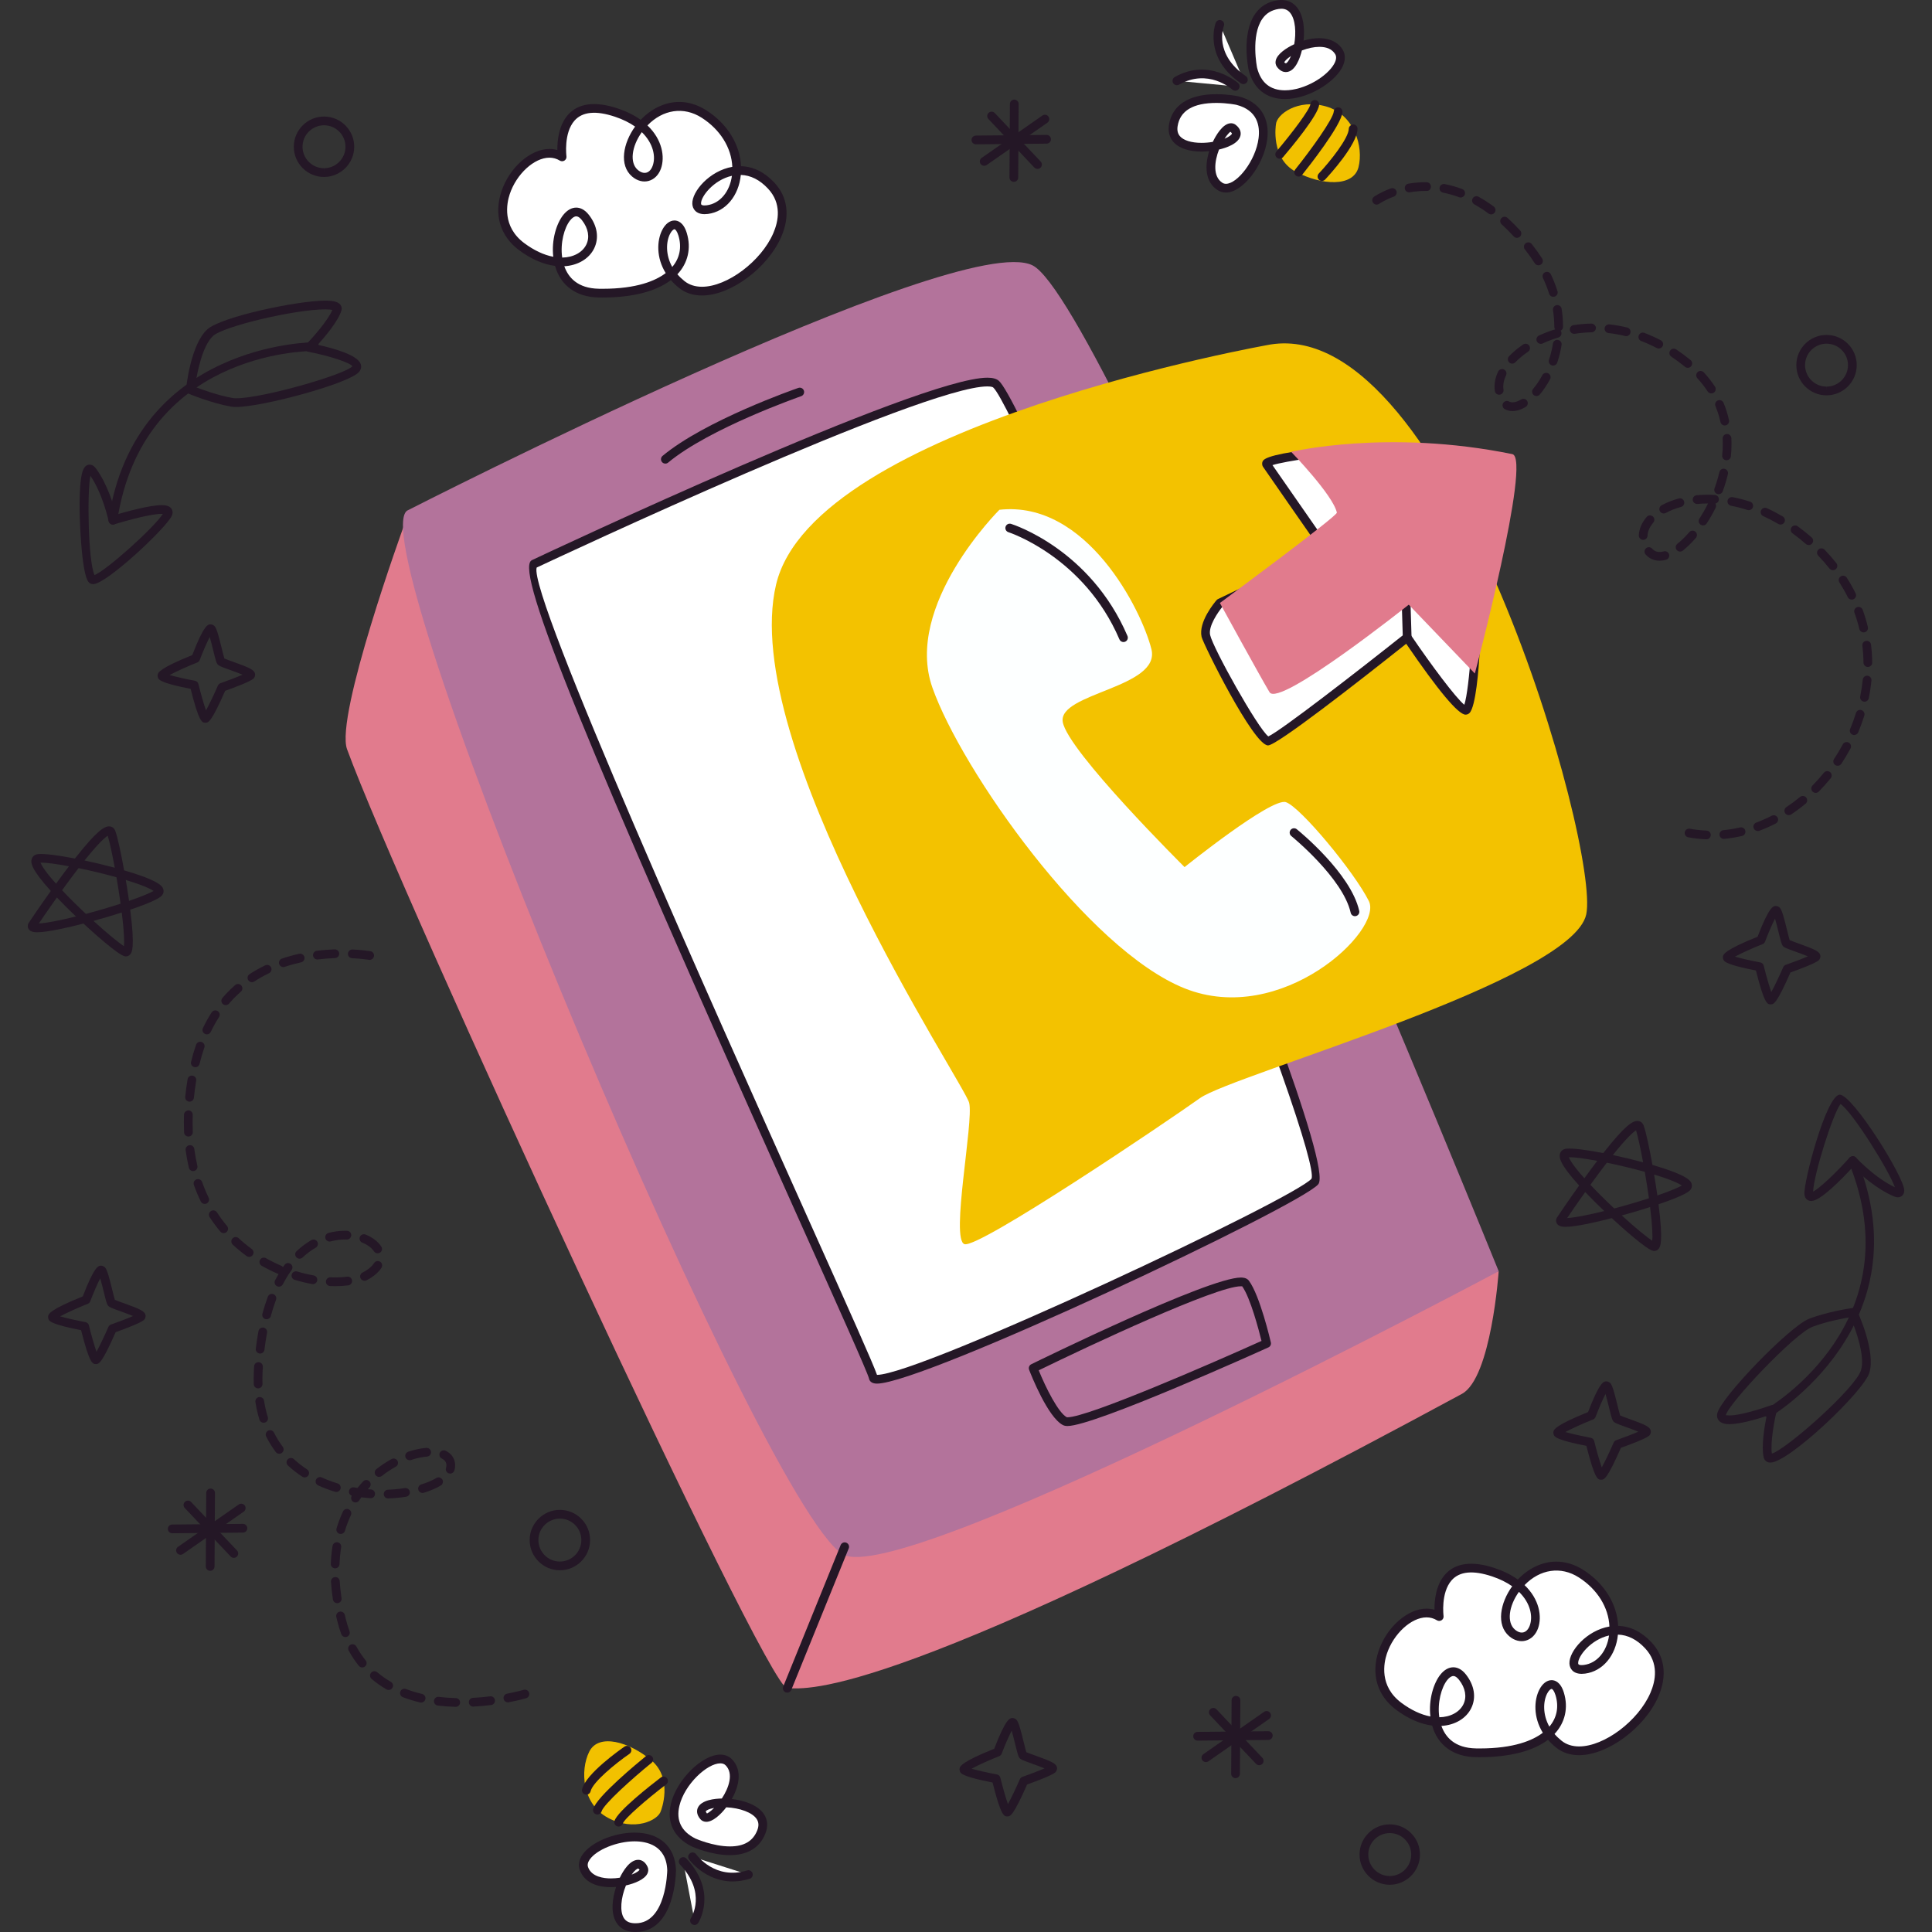 <?xml version="1.0" encoding="UTF-8"?>
<!-- Generator: Adobe Illustrator 25.4.1, SVG Export Plug-In . SVG Version: 6.00 Build 0)  -->
<svg xmlns="http://www.w3.org/2000/svg" xmlns:xlink="http://www.w3.org/1999/xlink" version="1.1" id="Capa_1" x="0px" y="0px" viewBox="0 0 512 512" style="enable-background:new 0 0 512 512;" xml:space="preserve" width="512" height="512">
<rect x="0" y="0" width="512" height="512" fill="#333333" stroke="none"/>
<g>
	<g>
		<path style="fill:#FFFFFF;" d="M381.411,428.405c0,0-2.284-17.34,14.407-11.73c16.691,5.611,11.252,21.487,4.889,16.054    c-6.363-5.433,5.576-23.859,18.348-15.654s9.916,24.126,0.856,25.301c-9.06,1.175,5.484-18.537,16.897-6.363    c11.413,12.174-13.505,34.369-23.695,26.209c-10.19-8.16-2.216-21.331,0.229-13.304c2.445,8.027-4.148,15.899-22.221,15.588    c-18.073-0.311-9.847-28.117-3.529-20.023s-4.171,17.229-16.92,7.694C357.921,442.64,372.465,422.928,381.411,428.405z"/>
		<path style="fill:#241726;" d="M392.151,465.67l-1.051-0.009c-5.924-0.102-10.094-3.136-11.563-8.365    c-3.118-0.396-6.404-1.833-9.558-4.194c-4.996-3.737-6.688-9.409-4.642-15.561c2.096-6.301,7.68-11.238,12.711-11.238    c0.725,0,1.427,0.097,2.099,0.289c-0.021-2.412,0.35-6.522,2.798-9.312c2.736-3.12,7.236-3.721,13.242-1.702    c2.316,0.778,4.345,1.788,6.048,3.011c2.872-3.029,6.536-4.745,10.197-4.745c2.479,0,4.918,0.76,7.249,2.256    c5.521,3.547,8.871,9,9.146,14.774c3.24,0.093,6.207,1.553,8.826,4.347c3.553,3.789,4.207,8.88,1.845,14.335    c-3.595,8.299-13.412,15.581-21.009,15.581c-2.378,0-4.43-0.676-6.098-2.012c-0.797-0.64-1.518-1.329-2.153-2.062    C406.245,464.081,400.03,465.67,392.151,465.67z M381.991,457.387c1.032,2.921,3.482,5.862,9.149,5.959l1.011,0.009    c9.085,0,14.048-2.132,16.712-4.155c-2.544-4.119-2.348-8.618-0.933-11.406c0.818-1.61,2.006-2.534,3.259-2.534    c0.84,0,2.381,0.432,3.26,3.321c1.224,4.02,0.317,7.951-2.487,10.94c0.549,0.638,1.177,1.239,1.874,1.797    c1.248,0.999,2.812,1.506,4.651,1.506c6.668,0,15.669-6.762,18.885-14.186c1.396-3.224,2.284-7.892-1.41-11.833    c-2.176-2.322-4.595-3.536-7.194-3.615c-0.545,5.543-4.015,9.726-8.71,10.334c-0.318,0.041-0.613,0.059-0.883,0.059    c-0.001,0-0.001,0-0.001,0c-2.321,0.002-3.205-1.417-3.258-2.742c-0.131-3.267,4.576-8.756,10.598-9.798    c-0.219-5.046-3.187-9.846-8.087-12.993c-4.818-3.097-10.344-2.179-14.406,2.019c3.944,3.753,4.676,8.369,3.575,11.451    c-1.226,3.436-4.798,4.526-7.645,2.089c-3.512-2.998-2.376-8.853,0.795-13.232c-1.486-1.047-3.265-1.919-5.3-2.604    c-5.048-1.693-8.66-1.368-10.765,1.035c-2.896,3.303-2.134,9.387-2.126,9.448c0.059,0.443-0.142,0.879-0.517,1.121    c-0.375,0.242-0.857,0.249-1.235,0.018c-0.839-0.515-1.768-0.775-2.759-0.775c-4.028,0-8.743,4.332-10.515,9.653    c-0.809,2.435-2.056,8.573,3.832,12.977c2.574,1.924,5.208,3.163,7.705,3.631c-0.513-4.49,0.86-8.867,2.672-11.116    c1.009-1.252,2.188-1.915,3.408-1.915c0.846,0,2.114,0.332,3.354,1.922c2.245,2.876,2.755,6.118,1.398,8.896    C388.564,455.409,385.572,457.177,381.991,457.387z M411.188,447.575c-0.214,0-0.726,0.346-1.195,1.268    c-1.035,2.039-1.206,5.5,0.602,8.736c1.992-2.335,2.575-5.245,1.637-8.324C411.861,448.032,411.394,447.575,411.188,447.575z     M385.149,444.164c-0.488,0-1.058,0.373-1.605,1.053c-1.543,1.915-2.674,6.009-2.112,9.873c2.933-0.045,5.372-1.354,6.389-3.439    c0.953-1.953,0.536-4.307-1.143-6.457C386.311,444.724,385.747,444.164,385.149,444.164z M426.412,433.421    c-4.854,1.078-8.253,5.534-8.182,7.325c0.009,0.222,0.021,0.522,0.944,0.522h0.001c0.18,0,0.375-0.014,0.586-0.041    C423.236,440.777,425.84,437.648,426.412,433.421z M402.538,421.85c-2.737,3.812-3.261,8.136-1.08,9.999    c1.645,1.406,3.248,0.893,3.962-1.108C406.253,428.409,405.635,424.864,402.538,421.85z"/>
	</g>
	<g>
		<path style="fill:#FFFFFF;" d="M148.966,41.577c0,0-2.284-17.34,14.407-11.73s11.252,21.487,4.889,16.054    c-6.363-5.433,5.576-23.859,18.348-15.654c12.772,8.205,9.916,24.126,0.856,25.301s5.484-18.537,16.897-6.363    s-13.505,34.369-23.695,26.209s-2.216-21.331,0.229-13.304c2.445,8.027-4.148,15.899-22.221,15.588s-9.847-28.117-3.529-20.023    s-4.171,17.229-16.92,7.694S140.02,36.1,148.966,41.577z"/>
		<path style="fill:#241726;" d="M159.7,78.844l-1.044-0.009c-5.924-0.102-10.094-3.138-11.564-8.367    c-3.116-0.396-6.404-1.833-9.558-4.194c-4.996-3.737-6.688-9.409-4.642-15.561c2.097-6.301,7.68-11.238,12.711-11.238    c0.725,0,1.427,0.097,2.099,0.289c-0.021-2.412,0.35-6.52,2.798-9.31c2.736-3.12,7.234-3.721,13.242-1.702    c2.316,0.778,4.345,1.788,6.048,3.011c2.872-3.029,6.536-4.748,10.198-4.748c2.478,0,4.917,0.76,7.248,2.256    c5.521,3.547,8.871,9,9.146,14.774c3.24,0.093,6.207,1.553,8.826,4.347c3.553,3.789,4.208,8.883,1.845,14.338    c-3.595,8.299-13.412,15.579-21.008,15.579c-2.379,0-4.431-0.676-6.1-2.012c-0.797-0.64-1.518-1.329-2.152-2.062    C173.801,77.254,167.583,78.844,159.7,78.844z M149.547,70.558c1.031,2.921,3.482,5.864,9.149,5.962l1.004,0.009    c9.089,0,14.054-2.132,16.718-4.158c-2.544-4.117-2.349-8.618-0.933-11.406c0.817-1.61,2.005-2.534,3.258-2.534    c0.84,0,2.381,0.432,3.261,3.321c1.223,4.02,0.315,7.951-2.487,10.94c0.548,0.638,1.176,1.239,1.873,1.797    c1.248,0.999,2.812,1.506,4.652,1.506c6.668,0,15.669-6.76,18.885-14.184c1.396-3.224,2.286-7.895-1.41-11.835    c-2.176-2.322-4.595-3.536-7.194-3.615c-0.545,5.543-4.014,9.726-8.71,10.336c-0.318,0.041-0.613,0.059-0.882,0.059    c0,0-0.001,0-0.002,0c-2.32,0-3.203-1.417-3.258-2.745c-0.131-3.267,4.576-8.756,10.598-9.796    c-0.219-5.046-3.187-9.848-8.088-12.995c-4.817-3.097-10.343-2.179-14.404,2.019c3.943,3.753,4.676,8.369,3.577,11.453    c-1.226,3.439-4.802,4.519-7.646,2.089c-3.511-2.998-2.376-8.853,0.796-13.234c-1.488-1.044-3.266-1.917-5.301-2.602    c-5.048-1.693-8.659-1.365-10.766,1.035c-2.895,3.303-2.133,9.384-2.125,9.445c0.059,0.443-0.142,0.879-0.517,1.121    c-0.375,0.244-0.855,0.251-1.236,0.018c-0.839-0.515-1.768-0.775-2.759-0.775c-4.028,0-8.743,4.332-10.514,9.656    c-0.81,2.433-2.057,8.571,3.831,12.974c2.574,1.924,5.209,3.163,7.705,3.631c-0.513-4.49,0.861-8.867,2.672-11.116    c1.011-1.252,2.188-1.915,3.409-1.915c0.846,0,2.113,0.332,3.353,1.922c2.245,2.876,2.755,6.118,1.399,8.896    C156.119,68.58,153.128,70.348,149.547,70.558z M178.743,60.746c-0.213,0-0.726,0.346-1.194,1.268    c-1.037,2.039-1.207,5.5,0.601,8.736c1.992-2.335,2.575-5.245,1.638-8.324C179.417,61.203,178.95,60.746,178.743,60.746z     M152.705,57.335c-0.488,0-1.059,0.373-1.606,1.054c-1.543,1.915-2.674,6.009-2.11,9.873c2.932-0.045,5.37-1.354,6.388-3.439    c0.953-1.951,0.536-4.304-1.143-6.457C153.866,57.896,153.303,57.335,152.705,57.335z M193.967,46.592    c-4.854,1.078-8.253,5.534-8.181,7.327c0.009,0.222,0.021,0.522,0.944,0.522c0.001,0,0.001,0,0.001,0    c0.18,0,0.374-0.014,0.584-0.041C190.79,53.951,193.395,50.819,193.967,46.592z M170.092,35.021    c-2.737,3.814-3.261,8.139-1.08,10.002c1.644,1.399,3.246,0.891,3.962-1.11C173.808,41.58,173.19,38.035,170.092,35.021z"/>
	</g>
	<g>
		<g>
			<path style="fill:#FFFFFF;" d="M183.754,488.258c0,0,14.354,6.52,18.009-2.791c3.655-9.31-19.856-9.505-15.286-4.125     c1.972,2.322,11.787-9.263,6.617-14.355S169.907,481.283,183.754,488.258z"/>
			<path style="fill:#241726;" d="M193.437,491.635c-4.989,0-9.953-2.229-10.161-2.324c-4.716-2.374-6.647-6.375-5.48-11.288     c1.506-6.335,8.239-13.036,13.1-13.036c1.189,0,2.229,0.405,3.009,1.173c2.868,2.824,2.028,7.058,0.026,10.592     c3.245,0.373,6.873,1.558,8.508,3.995c0.999,1.49,1.137,3.269,0.401,5.143C201.365,489.648,198.113,491.635,193.437,491.635z      M190.896,467.303c-3.493,0-9.495,5.564-10.847,11.256c-0.921,3.873,0.501,6.789,4.226,8.665c0.003,0,4.683,2.096,9.162,2.096     c3.748,0,6.12-1.399,7.249-4.275c0.459-1.169,0.404-2.155-0.17-3.007c-1.127-1.68-4.384-2.914-8.045-3.084     c-1.492,1.944-3.561,3.848-5.294,3.848c-0.001,0-0.001,0-0.001,0c-0.631,0-1.193-0.253-1.581-0.712     c-1.159-1.363-0.904-2.489-0.65-3.041c0.953-2.06,4.531-2.394,6.348-2.428c1.88-2.833,3.168-6.662,0.987-8.81     C191.934,467.468,191.48,467.303,190.896,467.303z M189.251,479.122c-1.352,0.237-2.086,0.644-2.204,0.9     c-0.016,0.036,0.027,0.235,0.312,0.57C187.54,480.526,188.287,480.074,189.251,479.122z"/>
		</g>
		<g>
			<path style="fill:#FFFFFF;" d="M177.986,495.654c0,0-0.109,15.765-10.094,15.173c-9.984-0.592-0.29-22.012,2.674-15.605     c1.279,2.765-13.356,6.809-15.807-0.022C152.308,488.369,177.469,480.158,177.986,495.654z"/>
			<path style="fill:#241726;" d="M168.432,512c-0.2,0-0.401-0.005-0.609-0.018c-2.011-0.12-3.567-0.992-4.499-2.525     c-1.526-2.507-1.078-6.298-0.053-9.4c-0.463,0.038-0.922,0.057-1.376,0.057c-4.258,0-7.179-1.605-8.226-4.522     c-0.483-1.345-0.226-2.785,0.743-4.16c2.278-3.237,8.314-5.774,13.742-5.774c6.673,0,10.78,3.723,10.988,9.959     c-0.003,0.714-0.235,16.381-10.708,16.384C168.434,512,168.433,512,168.432,512z M165.881,499.659     c-1.384,3.393-1.631,6.868-0.58,8.595c0.535,0.879,1.405,1.343,2.66,1.417c0.161,0.009,0.317,0.014,0.471,0.014h0.002     c8.183,0,8.393-13.899,8.394-14.039c-0.224-6.669-5.531-7.673-8.675-7.673c-4.596,0-10.022,2.195-11.849,4.791     c-0.531,0.753-0.68,1.424-0.457,2.046c0.933,2.6,4.189,2.989,6.046,2.989c0.77,0,1.562-0.063,2.364-0.188     c0.857-1.768,2.632-4.741,4.87-4.741c0.607,0,1.737,0.242,2.488,1.865c0.268,0.579,0.245,1.228-0.063,1.827     C170.77,498.085,168.214,499.134,165.881,499.659z M169.128,495.185c-0.288,0-0.961,0.493-1.739,1.612     c1.315-0.511,2.015-1.065,2.109-1.302C169.331,495.307,169.168,495.185,169.128,495.185z"/>
		</g>
		<path style="fill:#F2C100;" d="M175.156,479.868c0,0,3.332-8.436-2.528-13.352c-5.86-4.916-13.982-7.262-16.463-2.32    c-2.481,4.942-1.917,13.856,4.967,17.551C168.016,485.442,174.469,482.476,175.156,479.868z"/>
		<g>
			<path style="fill:#FFFFFF;" d="M175.846,471.959c0,0-11.159,8.51-11.894,10.95"/>
			<path style="fill:#241726;" d="M163.952,484.068c-0.11,0-0.223-0.016-0.333-0.05c-0.613-0.183-0.96-0.83-0.774-1.442     c0.782-2.598,9.613-9.488,12.3-11.537c0.509-0.391,1.234-0.292,1.622,0.219c0.388,0.506,0.291,1.234-0.218,1.621     c-5.223,3.983-11.1,9.079-11.488,10.366C164.91,483.745,164.45,484.068,163.952,484.068z"/>
		</g>
		<g>
			<path style="fill:#FFFFFF;" d="M171.946,466.267c0,0-12.722,10.327-13.63,13.439"/>
			<path style="fill:#241726;" d="M158.316,480.865c-0.106,0-0.216-0.016-0.324-0.045c-0.614-0.181-0.965-0.823-0.787-1.436     c0.96-3.294,11.841-12.253,14.012-14.017c0.495-0.405,1.226-0.323,1.628,0.17c0.402,0.497,0.327,1.225-0.17,1.63     c-5.166,4.194-12.692,10.958-13.248,12.864C159.28,480.537,158.818,480.865,158.316,480.865z"/>
		</g>
		<g>
			<path style="fill:#FFFFFF;" d="M183.537,492.077c0,0,5.401,7.615,14.793,4.712"/>
			<path style="fill:#241726;" d="M194.166,498.603c-7.32,0-11.524-5.788-11.573-5.858c-0.37-0.52-0.246-1.239,0.272-1.61     c0.523-0.371,1.246-0.249,1.614,0.269c0.203,0.28,5.064,6.895,13.509,4.28c0.609-0.194,1.258,0.154,1.447,0.764     c0.189,0.61-0.153,1.259-0.764,1.447C197.062,498.393,195.558,498.603,194.166,498.603z"/>
		</g>
		<g>
			<path style="fill:#FFFFFF;" d="M166.156,463.831c0,0-9.874,6.805-10.769,10.609"/>
			<path style="fill:#241726;" d="M155.388,475.597c-0.088,0-0.177-0.009-0.266-0.032c-0.623-0.145-1.008-0.769-0.862-1.39     c0.969-4.119,10.19-10.576,11.239-11.299c0.523-0.364,1.246-0.231,1.61,0.296c0.363,0.527,0.231,1.248-0.296,1.612     c-3.676,2.534-9.722,7.47-10.299,9.92C156.389,475.238,155.913,475.597,155.388,475.597z"/>
		</g>
		<g>
			<path style="fill:#FFFFFF;" d="M184.051,508.984c0,0,4.874-7.312-2.996-15.658"/>
			<path style="fill:#241726;" d="M184.049,510.142c-0.22,0-0.443-0.063-0.641-0.194c-0.531-0.355-0.675-1.072-0.323-1.603     c0.192-0.294,4.219-6.705-2.872-14.225c-0.439-0.463-0.417-1.196,0.047-1.635c0.466-0.443,1.198-0.418,1.637,0.047     c8.405,8.91,3.171,17.012,3.116,17.094C184.791,509.961,184.423,510.142,184.049,510.142z"/>
		</g>
	</g>
	<g>
		<g>
			<path style="fill:#FFFFFF;" d="M327.945,26.657c0,0-15.412-3.321-17.005,6.553c-1.593,9.874,21.422,5.069,15.813,0.783     c-2.421-1.85-9.55,11.556-3.415,15.433S342.958,30.531,327.945,26.657z"/>
			<path style="fill:#241726;" d="M324.891,51.027h-0.001c-0.788,0-1.517-0.21-2.169-0.622c-3.399-2.148-3.479-6.463-2.275-10.341     c-4.197,0.432-7.826-0.491-9.527-2.487c-1.021-1.198-1.407-2.772-1.12-4.553c0.839-5.2,5.304-8.064,12.571-8.064     c3.171,0,5.713,0.54,5.82,0.563c5.609,1.447,8.377,5.598,7.639,11.401C334.957,43.779,329.335,51.027,324.891,51.027z      M323.051,39.629c-1.234,3.17-1.681,7.185,0.907,8.819c0.28,0.179,0.586,0.265,0.934,0.265l0,0c2.972,0,7.879-6.086,8.642-12.081     c0.411-3.24-0.274-7.408-5.877-8.853l0,0c-0.005,0-2.391-0.502-5.287-0.502c-6.17,0-9.631,2.06-10.285,6.12     c-0.181,1.119,0.015,1.996,0.597,2.681c0.963,1.13,3.052,1.779,5.731,1.779c0.975,0,2-0.088,2.994-0.255     c0.729-1.531,2.603-4.94,4.83-4.94c0.447,0,0.868,0.142,1.221,0.411c1.431,1.094,1.414,2.256,1.276,2.853     C328.232,38.098,324.958,39.179,323.051,39.629z M326.051,34.913c-0.118,0.081-0.766,0.66-1.538,1.843     c1.267-0.515,1.9-1.067,1.966-1.35C326.486,35.367,326.401,35.18,326.051,34.913z"/>
		</g>
		<g>
			<path style="fill:#FFFFFF;" d="M332.011,18.204c0,0-3.243-15.428,6.639-16.971c9.882-1.543,4.96,21.448,0.703,15.817     c-1.837-2.43,11.604-9.491,15.451-3.337C358.65,19.867,335.808,33.237,332.011,18.204z"/>
			<path style="fill:#241726;" d="M340.521,26.247c-4.948,0-8.368-2.756-9.632-7.761c-0.09-0.427-1.94-9.484,1.724-14.79     c1.384-2.003,3.354-3.217,5.859-3.608c2.242-0.341,3.986,0.317,5.226,1.843c1.779,2.186,2.101,5.72,1.762,8.844     c4.579-1.386,8.53-0.554,10.326,2.326c0.87,1.393,0.801,3.149-0.194,4.947C353.441,21.925,346.724,26.247,340.521,26.247z      M339.569,2.315c-0.234,0-0.482,0.02-0.74,0.061c-1.878,0.294-3.286,1.153-4.308,2.632c-3.101,4.485-1.394,12.875-1.377,12.959     c0.997,3.943,3.483,5.966,7.377,5.966c5.244,0,11.212-3.701,13.045-7.006c0.587-1.06,0.674-1.933,0.258-2.6     c-0.794-1.268-2.195-1.91-4.167-1.91c-1.402,0-3.033,0.337-4.648,0.959c-0.463,1.895-1.715,5.722-4.252,5.722     c-0.596,0.002-1.483-0.233-2.326-1.347c-0.384-0.509-0.5-1.148-0.326-1.8c0.442-1.655,2.717-3.222,4.885-4.232     c0.511-2.957,0.371-6.534-1.087-8.324C341.312,2.668,340.549,2.315,339.569,2.315z M342.125,14.835     c-1.178,0.78-1.745,1.469-1.787,1.72c0.206,0.151,0.387,0.226,0.417,0.226C340.983,16.782,341.567,16.182,342.125,14.835z"/>
		</g>
		<path style="fill:#F2C100;" d="M338.13,33.028c0,0-1.464,8.951,5.307,12.51c6.771,3.558,15.205,4.126,16.58-1.231    s-1.07-13.947-8.582-16.095C343.923,26.065,338.247,30.334,338.13,33.028z"/>
		<g>
			<path style="fill:#FFFFFF;" d="M339.135,40.903c0,0,9.096-10.687,9.296-13.227"/>
			<path style="fill:#241726;" d="M339.136,42.061c-0.266,0-0.532-0.09-0.751-0.276c-0.486-0.414-0.545-1.144-0.131-1.632     c4.257-5.003,8.918-11.229,9.023-12.568c0.05-0.638,0.628-1.11,1.245-1.063c0.638,0.05,1.113,0.606,1.064,1.243     c-0.214,2.706-7.377,11.313-9.568,13.888C339.788,41.923,339.463,42.061,339.136,42.061z"/>
		</g>
		<g>
			<path style="fill:#FFFFFF;" d="M344.156,45.636c0,0,10.237-12.795,10.463-16.028"/>
			<path style="fill:#241726;" d="M344.155,46.793c-0.253,0-0.509-0.084-0.722-0.253c-0.499-0.4-0.58-1.128-0.181-1.628     c4.158-5.195,10.075-13.404,10.213-15.384c0.045-0.638,0.606-1.133,1.236-1.074c0.639,0.045,1.119,0.599,1.075,1.237     c-0.24,3.421-8.968,14.485-10.715,16.669C344.831,46.644,344.495,46.793,344.155,46.793z"/>
		</g>
		<g>
			<path style="fill:#FFFFFF;" d="M327.346,22.879c0,0-6.896-6.294-15.457-1.462"/>
			<path style="fill:#241726;" d="M327.345,24.034c-0.277,0-0.555-0.097-0.777-0.298c-0.259-0.233-6.407-5.654-14.111-1.309     c-0.558,0.317-1.26,0.115-1.577-0.439c-0.314-0.556-0.118-1.264,0.44-1.578c9.187-5.184,16.73,1.546,16.805,1.614     c0.471,0.43,0.505,1.16,0.076,1.632C327.973,23.907,327.66,24.034,327.345,24.034z"/>
		</g>
		<g>
			<path style="fill:#FFFFFF;" d="M350.332,46.787c0,0,8.203-8.748,8.269-12.655"/>
			<path style="fill:#241726;" d="M350.331,47.944c-0.284,0-0.569-0.104-0.791-0.314c-0.467-0.436-0.491-1.169-0.053-1.635     c3.053-3.258,7.914-9.364,7.957-11.883c0.011-0.638,0.626-1.087,1.177-1.137c0.64,0.011,1.148,0.538,1.138,1.178     c-0.072,4.23-7.713,12.495-8.583,13.424C350.947,47.822,350.64,47.944,350.331,47.944z"/>
		</g>
		<g>
			<path style="fill:#FFFFFF;" d="M323.252,6.467c0,0-3.21,8.181,6.255,14.664"/>
			<path style="fill:#241726;" d="M329.505,22.289c-0.225,0-0.453-0.066-0.653-0.203c-10.106-6.922-6.713-15.95-6.677-16.04     c0.233-0.597,0.907-0.888,1.5-0.656c0.593,0.233,0.887,0.904,0.657,1.497c-0.122,0.321-2.703,7.445,5.829,13.291     c0.527,0.359,0.661,1.081,0.301,1.607C330.236,22.112,329.874,22.289,329.505,22.289z"/>
		</g>
	</g>
	<path style="fill:#241726;" d="M148.37,416.139h-0.034c-4.413-0.018-7.987-3.624-7.969-8.039c0.018-4.395,3.608-7.969,8.003-7.969   c2.173,0.009,4.18,0.85,5.686,2.369c1.503,1.517,2.329,3.531,2.32,5.668C156.355,412.563,152.763,416.139,148.37,416.139z    M148.395,402.446c-3.149,0-5.699,2.541-5.713,5.663c-0.014,3.138,2.528,5.702,5.663,5.715l0.025,1.158v-1.158   c3.122,0,5.674-2.541,5.69-5.665c0.007-1.519-0.579-2.95-1.65-4.029C151.341,403.05,149.914,402.453,148.395,402.446z"/>
	<path style="fill:#241726;" d="M85.865,46.895h-0.034c-4.413-0.018-7.987-3.624-7.969-8.039c0.018-4.395,3.608-7.969,8.003-7.969   c2.173,0.009,4.18,0.85,5.686,2.369c1.503,1.517,2.329,3.531,2.32,5.668C93.85,43.318,90.257,46.895,85.865,46.895z M85.889,33.201   c-3.149,0-5.699,2.541-5.713,5.663c-0.014,3.138,2.528,5.702,5.663,5.715l0.025,1.158V44.58c3.122,0,5.674-2.541,5.69-5.665   c0.007-1.519-0.579-2.95-1.65-4.029C88.835,33.805,87.409,33.208,85.889,33.201z"/>
	<path style="fill:#241726;" d="M484.047,104.77h-0.034c-4.413-0.018-7.987-3.624-7.969-8.039c0.018-4.395,3.608-7.969,8.003-7.969   c2.173,0.009,4.18,0.85,5.686,2.369c1.503,1.517,2.329,3.531,2.32,5.668C492.032,101.194,488.44,104.77,484.047,104.77z    M484.072,91.077c-3.149,0-5.699,2.541-5.713,5.663c-0.014,3.138,2.528,5.702,5.663,5.715l0.025,1.158v-1.158   c3.122,0,5.674-2.541,5.69-5.665c0.007-1.519-0.579-2.95-1.65-4.029C487.018,91.68,485.591,91.084,484.072,91.077z"/>
	<path style="fill:#241726;" d="M368.296,499.48h-0.034c-4.413-0.018-7.987-3.624-7.969-8.039c0.018-4.395,3.608-7.969,8.003-7.969   c2.173,0.009,4.18,0.85,5.686,2.369c1.503,1.517,2.329,3.531,2.32,5.668C376.281,495.903,372.689,499.48,368.296,499.48z    M368.321,485.787c-3.149,0-5.699,2.541-5.713,5.663c-0.014,3.138,2.528,5.702,5.663,5.715l0.025,1.158v-1.158   c3.122,0,5.674-2.541,5.69-5.665c0.007-1.519-0.579-2.95-1.65-4.029C371.267,486.39,369.84,485.793,368.321,485.787z"/>
	<path style="fill:#241726;" d="M54.437,191.531c-0.856,0-1.666,0-3.921-8.984c-7.613-1.463-8.28-2.358-8.503-2.659   c-0.215-0.289-0.307-0.818-0.21-1.164c0.139-0.488,0.458-1.619,9.155-5.125c3.122-8.143,4.181-8.141,4.887-8.141   c0.366,0,0.869,0.26,1.087,0.554c0.56,0.751,1.066,2.699,1.833,5.819c0.24,0.979,0.53,2.157,0.697,2.677   c0.457,0.203,1.465,0.565,2.303,0.866c4.47,1.603,5.623,2.148,5.832,3.215c0.078,0.4-0.125,0.986-0.428,1.257   c-0.909,0.814-5.231,2.419-7.499,3.228c-3.682,8.376-4.468,8.419-5.165,8.455C54.484,191.531,54.457,191.531,54.437,191.531z    M44.957,178.891c1.52,0.439,4.294,1.067,6.713,1.519c0.446,0.081,0.804,0.418,0.912,0.859c0.618,2.507,1.428,5.365,2.01,6.995   c0.843-1.517,2.121-4.205,3.156-6.579c0.129-0.294,0.374-0.522,0.677-0.628c2.067-0.728,4.403-1.621,5.856-2.258   c-1.017-0.427-2.402-0.925-3.3-1.246c-2.557-0.918-3.038-1.117-3.367-1.558c-0.286-0.384-0.463-1.026-1.099-3.61   c-0.239-0.972-0.605-2.462-0.931-3.577c-0.758,1.447-1.82,3.909-2.644,6.086c-0.115,0.305-0.353,0.545-0.653,0.667   C49.602,176.633,46.553,177.998,44.957,178.891z"/>
	<path style="fill:#241726;" d="M469.256,266.17c-0.857,0-1.666,0-3.921-8.982c-7.613-1.465-8.28-2.36-8.503-2.661   c-0.215-0.289-0.307-0.818-0.21-1.164c0.138-0.486,0.456-1.616,9.155-5.123c3.122-8.143,4.181-8.141,4.887-8.141   c0.366,0,0.869,0.26,1.087,0.554c0.56,0.751,1.066,2.699,1.833,5.819c0.24,0.979,0.53,2.157,0.697,2.677   c0.457,0.203,1.464,0.565,2.299,0.864c4.472,1.603,5.625,2.148,5.834,3.217c0.079,0.4-0.124,0.983-0.428,1.257   c-0.908,0.814-5.23,2.419-7.498,3.226c-3.683,8.381-4.471,8.421-5.168,8.455C469.301,266.17,469.275,266.17,469.256,266.17z    M459.778,253.53c1.521,0.441,4.294,1.069,6.713,1.521c0.447,0.084,0.803,0.418,0.911,0.859c0.618,2.507,1.428,5.365,2.01,6.993   c0.843-1.517,2.121-4.203,3.156-6.579c0.129-0.294,0.374-0.522,0.677-0.628c2.067-0.728,4.403-1.621,5.857-2.256   c-1.017-0.43-2.403-0.927-3.302-1.248c-2.555-0.916-3.036-1.115-3.365-1.555c-0.286-0.384-0.463-1.026-1.099-3.61   c-0.238-0.972-0.605-2.462-0.931-3.577c-0.758,1.447-1.82,3.909-2.644,6.086c-0.115,0.305-0.353,0.545-0.653,0.667   C464.422,251.272,461.375,252.637,459.778,253.53z"/>
	<path style="fill:#241726;" d="M266.958,481.367c-0.856,0-1.666,0-3.921-8.982c-7.613-1.465-8.28-2.36-8.503-2.661   c-0.215-0.289-0.307-0.818-0.21-1.164c0.139-0.488,0.458-1.619,9.155-5.125c3.123-8.141,4.181-8.141,4.887-8.141   c0.366,0,0.868,0.26,1.087,0.554c0.56,0.751,1.066,2.699,1.833,5.819c0.24,0.979,0.53,2.157,0.697,2.677   c0.457,0.203,1.465,0.565,2.303,0.866c4.47,1.603,5.622,2.148,5.832,3.215c0.078,0.4-0.125,0.986-0.428,1.257   c-0.909,0.814-5.231,2.419-7.499,3.228c-3.682,8.376-4.468,8.419-5.165,8.455C267.005,481.367,266.978,481.367,266.958,481.367z    M257.477,468.727c1.521,0.439,4.295,1.069,6.716,1.522c0.447,0.081,0.803,0.418,0.911,0.859c0.618,2.507,1.428,5.363,2.01,6.993   c0.843-1.517,2.121-4.205,3.156-6.579c0.129-0.294,0.374-0.522,0.677-0.628c2.067-0.728,4.403-1.621,5.856-2.259   c-1.017-0.427-2.402-0.925-3.3-1.246c-2.557-0.918-3.038-1.117-3.367-1.558c-0.286-0.384-0.463-1.026-1.099-3.61   c-0.238-0.972-0.605-2.462-0.931-3.577c-0.758,1.447-1.819,3.909-2.644,6.086c-0.115,0.305-0.353,0.545-0.653,0.667   C262.123,466.468,259.075,467.834,257.477,468.727z"/>
	<g>
		<path style="fill:#241726;" d="M268.677,48.193h-0.007c-0.64-0.005-1.155-0.524-1.151-1.164l0.115-19.481    c0.005-0.638,0.522-1.151,1.158-1.151h0.007c0.64,0.005,1.155,0.524,1.151,1.164l-0.115,19.481    C269.83,47.68,269.312,48.193,268.677,48.193z"/>
		<path style="fill:#241726;" d="M260.823,43.94c-0.364,0-0.723-0.172-0.95-0.495c-0.366-0.524-0.237-1.246,0.287-1.612    l16.088-11.216c0.518-0.362,1.243-0.24,1.612,0.287c0.366,0.524,0.237,1.246-0.287,1.612l-16.088,11.216    C261.284,43.872,261.054,43.94,260.823,43.94z"/>
		<path style="fill:#241726;" d="M274.948,44.759c-0.307,0-0.613-0.122-0.841-0.362l-12.163-12.852    c-0.439-0.463-0.418-1.198,0.045-1.637c0.466-0.441,1.196-0.416,1.637,0.045l12.163,12.852c0.439,0.463,0.418,1.198-0.045,1.637    C275.52,44.655,275.233,44.759,274.948,44.759z"/>
		<path style="fill:#241726;" d="M258.623,38.245c-0.635,0-1.151-0.511-1.158-1.146c-0.007-0.64,0.506-1.162,1.146-1.169    l18.737-0.179h0.007c0.64,0,1.155,0.511,1.162,1.146c0.007,0.64-0.506,1.162-1.146,1.169l-18.737,0.179H258.623z"/>
	</g>
	<g>
		<path style="fill:#241726;" d="M327.431,471.23h-0.007c-0.64-0.005-1.155-0.525-1.151-1.164l0.115-19.481    c0.005-0.638,0.522-1.151,1.158-1.151h0.007c0.64,0.005,1.155,0.525,1.151,1.164l-0.115,19.481    C328.584,470.716,328.066,471.23,327.431,471.23z"/>
		<path style="fill:#241726;" d="M319.577,466.977c-0.364,0-0.723-0.172-0.95-0.495c-0.366-0.525-0.237-1.246,0.287-1.612    l16.088-11.216c0.518-0.362,1.243-0.24,1.612,0.287c0.366,0.525,0.237,1.246-0.287,1.612l-16.088,11.216    C320.038,466.909,319.808,466.977,319.577,466.977z"/>
		<path style="fill:#241726;" d="M333.702,467.795c-0.307,0-0.613-0.122-0.841-0.362l-12.163-12.852    c-0.439-0.463-0.418-1.198,0.045-1.637c0.466-0.441,1.196-0.416,1.637,0.045l12.163,12.852c0.439,0.463,0.418,1.198-0.045,1.637    C334.274,467.691,333.987,467.795,333.702,467.795z"/>
		<path style="fill:#241726;" d="M317.377,461.282c-0.635,0-1.151-0.511-1.158-1.146c-0.007-0.64,0.506-1.162,1.146-1.169    l18.737-0.179h0.007c0.64,0,1.155,0.511,1.162,1.146c0.007,0.64-0.506,1.162-1.146,1.169l-18.737,0.179H317.377z"/>
	</g>
	<g>
		<path style="fill:#241726;" d="M55.696,416.28h-0.007c-0.64-0.005-1.155-0.525-1.151-1.164l0.115-19.481    c0.005-0.638,0.522-1.151,1.158-1.151h0.007c0.64,0.005,1.155,0.525,1.151,1.164l-0.115,19.481    C56.849,415.767,56.331,416.28,55.696,416.28z"/>
		<path style="fill:#241726;" d="M47.842,412.027c-0.364,0-0.723-0.172-0.95-0.495c-0.366-0.525-0.237-1.246,0.287-1.612    l16.088-11.216c0.518-0.362,1.243-0.24,1.612,0.287c0.366,0.524,0.237,1.246-0.287,1.612l-16.088,11.216    C48.303,411.96,48.072,412.027,47.842,412.027z"/>
		<path style="fill:#241726;" d="M61.967,412.846c-0.307,0-0.613-0.122-0.841-0.362l-12.163-12.852    c-0.439-0.463-0.418-1.198,0.045-1.637c0.466-0.441,1.196-0.416,1.637,0.045l12.163,12.852c0.439,0.463,0.418,1.198-0.045,1.637    C62.539,412.742,62.252,412.846,61.967,412.846z"/>
		<path style="fill:#241726;" d="M45.642,406.333c-0.635,0-1.151-0.511-1.158-1.146c-0.007-0.64,0.506-1.162,1.146-1.169    l18.737-0.179h0.007c0.64,0,1.155,0.511,1.162,1.146c0.007,0.64-0.506,1.162-1.146,1.169l-18.737,0.179H45.642z"/>
	</g>
	<path style="fill:#241726;" d="M33.373,253.453c-0.063,0-0.182-0.009-0.244-0.02c-1.821-0.301-8.725-6.567-11.009-8.679   c-3.59,0.929-9.392,2.304-12.242,2.304c-0.823,0-1.828-0.097-2.307-0.868c-0.275-0.443-0.289-0.986-0.04-1.492   c0.098-0.163,2.655-3.988,5.938-8.589c-5.131-5.652-5.459-7.481-5.025-8.598c0.124-0.319,0.541-1.074,1.72-1.169   c1.659-0.14,5.124,0.287,9.696,1.173c5.863-7.467,7.813-8.514,9.038-8.514c0.757,0,1.375,0.441,1.653,1.18   c0.654,1.736,1.615,6.421,2.343,10.476c9.721,2.833,10.171,4.314,10.389,5.032c0.167,0.549,0.046,1.121-0.331,1.567   c-0.292,0.344-1.153,1.359-8.443,3.827c1.317,10.325,0.425,11.344-0.01,11.844c-0.296,0.337-0.696,0.525-1.127,0.525H33.373z    M24.771,244.048c3.921,3.574,6.744,5.824,8.072,6.705c0.101-1.038,0.11-3.454-0.572-8.932   C29.898,242.584,27.322,243.348,24.771,244.048z M15.078,237.84c-2.083,2.928-3.841,5.494-4.789,6.891   c1.882-0.09,5.428-0.762,9.831-1.858C18.293,241.13,16.585,239.425,15.078,237.84z M16.453,235.923   c1.831,1.942,3.99,4.087,6.314,6.269c3.109-0.827,6.319-1.772,9.197-2.704c-0.31-2.227-0.683-4.616-1.095-7.002   c-3.167-0.884-6.687-1.732-10.057-2.421C19.477,231.795,18.015,233.76,16.453,235.923z M33.339,233.204   c0.317,1.888,0.606,3.762,0.858,5.541c3.707-1.273,5.648-2.148,6.499-2.638C39.986,235.627,38.119,234.655,33.339,233.204z    M10.737,228.632c0.259,0.649,1.137,2.227,4.115,5.552c1.206-1.662,2.35-3.206,3.422-4.614   C14.892,228.949,12.138,228.553,10.737,228.632z M22.405,228.033c2.693,0.574,5.444,1.237,8.012,1.928   c-0.702-3.794-1.402-6.97-1.866-8.478C27.884,221.895,26.192,223.299,22.405,228.033z"/>
	<path style="fill:#241726;" d="M438.393,331.515c-0.063,0-0.183-0.009-0.245-0.02c-1.82-0.298-8.724-6.565-11.008-8.677   c-3.59,0.929-9.392,2.304-12.243,2.304c-0.822,0-1.828-0.097-2.307-0.868c-0.275-0.443-0.289-0.986-0.04-1.492   c0.098-0.163,2.655-3.99,5.938-8.589c-5.13-5.652-5.457-7.481-5.023-8.598c0.124-0.319,0.541-1.074,1.72-1.169   c1.656-0.14,5.121,0.285,9.695,1.173c5.863-7.467,7.814-8.514,9.038-8.514c0.757,0,1.376,0.441,1.653,1.18   c0.654,1.739,1.616,6.423,2.344,10.476c9.72,2.833,10.17,4.314,10.388,5.032c0.167,0.549,0.046,1.121-0.331,1.567   c-0.29,0.344-1.153,1.356-8.442,3.827c1.317,10.325,0.425,11.344-0.01,11.842C439.225,331.329,438.824,331.515,438.393,331.515z    M429.792,322.112c3.921,3.574,6.744,5.824,8.071,6.703c0.101-1.035,0.11-3.452-0.572-8.93   C434.918,320.647,432.342,321.412,429.792,322.112z M420.098,315.904c-2.083,2.925-3.841,5.494-4.791,6.891   c1.882-0.09,5.428-0.762,9.832-1.858C423.313,319.194,421.604,317.487,420.098,315.904z M421.471,313.987   c1.831,1.942,3.991,4.087,6.315,6.269c3.107-0.827,6.318-1.772,9.197-2.704c-0.31-2.225-0.684-4.614-1.096-7.002   c-3.167-0.884-6.687-1.732-10.057-2.421C424.496,309.859,423.035,311.824,421.471,313.987z M438.358,311.268   c0.316,1.888,0.607,3.762,0.859,5.541c3.706-1.273,5.648-2.148,6.497-2.638C445.006,313.691,443.139,312.719,438.358,311.268z    M415.757,306.696c0.259,0.649,1.137,2.227,4.115,5.552c1.205-1.662,2.35-3.206,3.421-4.614   C419.91,307.013,417.181,306.624,415.757,306.696z M427.424,306.097c2.693,0.574,5.444,1.237,8.012,1.928   c-0.702-3.794-1.401-6.97-1.866-8.478C432.903,299.961,431.211,301.363,427.424,306.097z"/>
	<path style="fill:#241726;" d="M424.328,392.144c-0.856,0-1.666,0-3.921-8.982c-7.613-1.465-8.28-2.36-8.503-2.661   c-0.215-0.289-0.307-0.818-0.21-1.164c0.139-0.488,0.458-1.619,9.155-5.125c3.123-8.141,4.181-8.141,4.887-8.141   c0.366,0,0.868,0.26,1.087,0.554c0.56,0.751,1.066,2.702,1.833,5.824c0.241,0.977,0.53,2.155,0.697,2.674   c0.457,0.201,1.46,0.563,2.294,0.861c4.476,1.603,5.63,2.15,5.84,3.217c0.079,0.4-0.125,0.986-0.43,1.257   c-0.907,0.814-5.229,2.419-7.497,3.228c-3.682,8.376-4.468,8.419-5.165,8.455C424.375,392.144,424.348,392.144,424.328,392.144z    M414.847,379.504c1.521,0.439,4.295,1.069,6.716,1.521c0.446,0.081,0.803,0.418,0.911,0.859c0.618,2.507,1.428,5.363,2.01,6.993   c0.843-1.517,2.121-4.205,3.156-6.579c0.129-0.294,0.374-0.522,0.677-0.629c2.067-0.728,4.403-1.621,5.856-2.258   c-1.02-0.43-2.408-0.927-3.307-1.248c-2.549-0.916-3.029-1.112-3.357-1.553c-0.288-0.387-0.466-1.029-1.1-3.61   c-0.24-0.972-0.606-2.462-0.933-3.579c-0.758,1.447-1.819,3.909-2.644,6.086c-0.115,0.305-0.353,0.545-0.653,0.667   C419.493,377.245,416.445,378.611,414.847,379.504z"/>
	<path style="fill:#241726;" d="M25.414,361.492c-0.856,0-1.666,0-3.921-8.982c-7.613-1.465-8.28-2.36-8.503-2.661   c-0.215-0.289-0.307-0.818-0.21-1.164c0.138-0.488,0.457-1.619,9.155-5.125c3.123-8.143,4.181-8.141,4.887-8.141   c0.365,0,0.868,0.26,1.086,0.554c0.56,0.751,1.066,2.697,1.833,5.817c0.241,0.979,0.531,2.159,0.699,2.679   c0.457,0.203,1.465,0.565,2.301,0.866c4.471,1.603,5.624,2.148,5.832,3.215c0.078,0.402-0.125,0.986-0.43,1.257   c-0.907,0.814-5.229,2.419-7.497,3.228c-3.682,8.376-4.468,8.419-5.165,8.455C25.462,361.492,25.435,361.492,25.414,361.492z    M15.934,348.853c1.521,0.439,4.295,1.069,6.716,1.521c0.446,0.081,0.803,0.418,0.911,0.859c0.618,2.507,1.428,5.363,2.01,6.993   c0.843-1.517,2.121-4.205,3.156-6.579c0.129-0.294,0.374-0.522,0.677-0.628c2.067-0.728,4.403-1.621,5.856-2.259   c-1.017-0.427-2.402-0.925-3.3-1.246c-2.557-0.918-3.038-1.117-3.367-1.558c-0.286-0.384-0.463-1.026-1.1-3.613   c-0.239-0.97-0.605-2.46-0.93-3.574c-0.76,1.447-1.82,3.909-2.644,6.086c-0.115,0.305-0.353,0.545-0.653,0.667   C20.58,346.594,17.531,347.96,15.934,348.853z"/>
	<g>
		<g>
			<path style="fill:#E17B8D;" d="M106.97,139.511c0,0-18.217,50.246-14.996,59.048c14.059,38.428,111.03,248.851,116.654,248.851     s26.748,4.211,178.789-78.017c7.821-4.23,9.752-32.507,9.752-32.507l-160.856,43.503L106.97,139.511z"/>
			<path style="fill:#B3739B;" d="M107.856,135.342c0,0,146.282-74.766,165.786-65.014     c19.504,9.752,123.527,266.558,123.527,266.558s-153.536,81.871-173.04,75.37S94.853,145.095,107.856,135.342z"/>
			<g>
				<path style="fill:#FFFFFF;" d="M141.495,149.472c0,0,114.864-54.181,122.449-47.679c7.585,6.502,89.941,204.805,84.523,211.306      c-5.418,6.502-115.948,57.432-117.031,52.014C230.352,359.695,134.993,154.89,141.495,149.472z"/>
				<path style="fill:#241726;" d="M232.404,366.672c-1.598,0-2.004-0.834-2.104-1.334c-0.346-1.537-8.427-19.549-18.659-42.353      c-57.006-127.057-74.894-171.062-70.888-174.401c0.076-0.063,0.159-0.118,0.248-0.158      c4.184-1.974,102.663-48.333,120.664-48.333c1.396,0,2.388,0.269,3.032,0.821c4.224,3.622,27.604,57.367,47.457,106.095      c15.479,37.997,40.897,102.399,37.203,106.832C344.609,319.535,244.746,366.672,232.404,366.672z M142.22,150.41      c-2.223,7.234,47.574,118.224,71.535,171.625c11.584,25.82,17.599,39.26,18.659,42.321c11.377-0.023,110.797-46.759,115.164-52      c1.18-3.147-10.11-37.176-38.14-105.878c-22.198-54.41-42.944-100.977-46.246-103.807c-0.032-0.027-0.341-0.265-1.526-0.265      C244.584,102.408,147.657,147.853,142.22,150.41z"/>
			</g>
			<path style="fill:#241726;" d="M208.628,448.568c-0.146,0-0.293-0.027-0.435-0.086c-0.592-0.24-0.878-0.916-0.638-1.508     l15.222-37.508c0.242-0.592,0.918-0.879,1.508-0.635c0.592,0.24,0.878,0.916,0.638,1.508l-15.222,37.508     C209.518,448.294,209.085,448.568,208.628,448.568z"/>
			<path style="fill:#241726;" d="M282.904,377.908c-0.482,0-0.868-0.077-1.182-0.233c-4.034-2.017-8.503-13.39-8.999-14.679     c-0.215-0.561,0.033-1.191,0.571-1.456c1.909-0.938,46.877-22.978,55.54-22.978c0.373,0,1.51,0,2.132,0.83     c2.925,3.902,5.708,15.861,5.826,16.368c0.123,0.536-0.148,1.087-0.651,1.314C334.263,357.925,290.054,377.908,282.904,377.908z      M275.273,363.15c1.865,4.594,5.216,11.32,7.484,12.454l0.147-0.011c5.4,0,38.116-14.238,51.41-20.234     c-0.702-2.842-2.951-11.462-5.132-14.487c-0.023,0.023-0.148,0.005-0.348,0.005C322.247,340.877,288.841,356.519,275.273,363.15z     "/>
			<path style="fill:#241726;" d="M176.329,122.861c-0.332,0-0.661-0.142-0.891-0.416c-0.409-0.491-0.342-1.221,0.148-1.63     c11.28-9.4,34.977-17.666,35.98-18.014c0.606-0.21,1.263,0.111,1.473,0.717c0.209,0.604-0.112,1.262-0.716,1.472     c-0.242,0.084-24.301,8.473-35.254,17.602C176.852,122.773,176.59,122.861,176.329,122.861z"/>
		</g>
		<g>
			<path style="fill:#F3C200;" d="M336.731,91.286c0,0-121.084,21.221-131.07,63.663s49.932,132.319,51.18,137.312     c1.248,4.993-4.993,36.2-1.248,37.449c3.745,1.248,53.676-32.456,62.414-38.697c8.738-6.241,98.615-31.207,102.36-48.683     C424.111,224.853,384.166,83.797,336.731,91.286z"/>
			<path style="fill:#FDFFFF;" d="M264.856,135.096c0,0-25.467,25.299-17.756,47.146s41.123,69.395,66.825,79.676     c25.702,10.281,52.689-15.421,48.834-23.132c-3.855-7.711-18.125-24.919-21.98-26.204s-26.854,17.209-26.854,17.209     s-31.001-30.76-32.286-38.471s26.067-9.02,23.496-19.301S287.987,132.525,264.856,135.096z"/>
			<g>
				<path style="fill:#FFFFFF;" d="M323.284,159.799c0,0-4.502,5.201-3.718,8.731c0.785,3.531,14.122,27.853,16.476,27.853      c2.354,0,36.875-27.46,36.875-27.46s14.122,20.791,15.692,19.222c1.569-1.569,2.354-15.299,2.354-15.299l-43.937-52.567      c0,0-12.161,1.569-11.376,2.746s16.084,23.145,16.084,23.145L323.284,159.799z"/>
				<path style="fill:#241726;" d="M336.042,197.54c-3.86,0-17.196-26.914-17.607-28.759c-0.885-3.986,3.474-9.163,3.973-9.739      c0.104-0.12,0.232-0.217,0.375-0.287l27.222-13.042c-3.157-4.533-14.63-21.011-15.319-22.045      c-0.222-0.332-0.274-0.954-0.107-1.318c0.257-0.563,0.79-1.734,12.298-3.219c0.402-0.054,0.783,0.102,1.037,0.407l43.937,52.567      c0.189,0.224,0.284,0.513,0.267,0.807c-0.243,4.262-0.992,14.354-2.69,16.051c-0.274,0.274-0.642,0.423-1.038,0.423      c-1.919,0-7.21-6.317-15.728-18.78C359.548,181.021,338.382,197.54,336.042,197.54z M324.007,160.735      c-1.226,1.476-3.827,5.222-3.311,7.544c0.78,3.513,12.627,24.733,15.422,26.876c3.243-1.445,23.627-17.234,36.079-27.138      c0.251-0.201,0.574-0.289,0.894-0.237c0.319,0.047,0.603,0.226,0.783,0.493c5.469,8.051,11.919,16.664,14.181,18.497      c0.688-1.992,1.396-8.112,1.725-13.533l-43.234-51.728c-3.63,0.491-7.638,1.21-9.33,1.754      c2.966,4.293,15.329,22.047,15.467,22.244c0.194,0.28,0.257,0.628,0.17,0.959c-0.086,0.328-0.313,0.601-0.619,0.748      L324.007,160.735z"/>
			</g>
			<path style="fill:#241726;" d="M372.916,170.081c-0.623,0-1.137-0.495-1.156-1.121l-0.392-12.947     c-0.019-0.64,0.484-1.173,1.122-1.194c0.651,0.025,1.173,0.484,1.193,1.121l0.392,12.947c0.019,0.64-0.484,1.173-1.122,1.194     C372.94,170.081,372.928,170.081,372.916,170.081z"/>
			<path style="fill:#E17B8D;" d="M323.284,159.799c0,0,31.196-23.044,30.999-23.953c-1.008-4.639-12.107-16.101-12.107-16.101     s25.642-6.135,58.604,0.602c5.2,1.063-9.933,58.139-9.933,58.139l-17.512-18.242c0,0-34.382,27.39-36.9,23.194     C333.917,179.242,323.284,159.799,323.284,159.799z"/>
			<path style="fill:#241726;" d="M297.727,170.149c-0.449,0-0.876-0.262-1.064-0.701c-9.37-21.864-29.223-28.35-29.421-28.413     c-0.61-0.192-0.948-0.843-0.755-1.451c0.192-0.61,0.848-0.945,1.451-0.755c0.856,0.269,21.069,6.879,30.853,29.706     c0.252,0.588-0.02,1.268-0.608,1.521C298.034,170.12,297.879,170.149,297.727,170.149z"/>
			<path style="fill:#241726;" d="M359.075,242.798c-0.53,0-1.008-0.366-1.129-0.907c-2.039-9.174-15.606-20.227-15.743-20.338     c-0.496-0.4-0.574-1.13-0.172-1.628c0.401-0.495,1.132-0.574,1.627-0.172c0.584,0.47,14.332,11.67,16.549,21.635     c0.138,0.624-0.255,1.241-0.879,1.381C359.242,242.789,359.158,242.798,359.075,242.798z"/>
		</g>
	</g>
	<path style="fill:#241726;" d="M120.776,452.33c-0.011,0-0.021,0-0.033,0c-1.615-0.043-3.205-0.158-4.724-0.339   c-0.635-0.075-1.089-0.651-1.013-1.284c0.076-0.635,0.649-1.105,1.286-1.013c1.449,0.172,2.967,0.28,4.514,0.321   c0.639,0.018,1.143,0.549,1.126,1.189C121.916,451.832,121.4,452.33,120.776,452.33z M125.403,452.262   c-0.612,0-1.122-0.479-1.155-1.096c-0.033-0.638,0.457-1.182,1.095-1.216c1.493-0.079,3.018-0.215,4.534-0.4   c0.628-0.09,1.212,0.373,1.29,1.006c0.078,0.635-0.372,1.214-1.007,1.291c-1.569,0.194-3.148,0.332-4.694,0.414   C125.445,452.262,125.423,452.262,125.403,452.262z M111.6,451.199c-0.088,0-0.177-0.009-0.267-0.032   c-1.592-0.375-3.13-0.846-4.572-1.397c-0.597-0.228-0.895-0.898-0.667-1.494c0.229-0.597,0.894-0.893,1.494-0.667   c1.346,0.515,2.784,0.954,4.276,1.307c0.623,0.147,1.008,0.769,0.861,1.393C112.599,450.84,112.124,451.199,111.6,451.199z    M134.594,451.136c-0.545,0-1.03-0.387-1.136-0.94c-0.12-0.628,0.293-1.234,0.92-1.354c2.697-0.513,4.385-1.013,4.402-1.017   c0.614-0.176,1.258,0.17,1.439,0.78c0.182,0.613-0.166,1.257-0.779,1.44c-0.072,0.02-1.805,0.534-4.628,1.072   C134.739,451.129,134.665,451.136,134.594,451.136z M102.998,447.862c-0.197,0-0.397-0.05-0.58-0.156   c-1.411-0.818-2.739-1.754-3.947-2.781c-0.487-0.414-0.547-1.144-0.132-1.632c0.413-0.486,1.143-0.547,1.631-0.131   c1.103,0.938,2.318,1.793,3.61,2.541c0.553,0.321,0.742,1.029,0.421,1.583C103.786,447.657,103.397,447.862,102.998,447.862z    M95.997,441.894c-0.338,0-0.674-0.147-0.902-0.432c-0.992-1.23-1.895-2.58-2.68-4.011c-0.307-0.558-0.103-1.264,0.458-1.571   c0.562-0.307,1.263-0.104,1.572,0.459c0.72,1.311,1.545,2.546,2.452,3.671c0.401,0.497,0.323,1.225-0.174,1.628   C96.509,441.81,96.252,441.894,95.997,441.894z M91.535,433.839c-0.474,0-0.918-0.292-1.089-0.764   c-0.407-1.126-0.769-2.315-1.074-3.538l-0.25-1.029c-0.147-0.622,0.239-1.246,0.86-1.393c0.627-0.161,1.245,0.237,1.394,0.859   l0.242,1.004c0.286,1.144,0.624,2.256,1.005,3.31c0.217,0.601-0.094,1.264-0.695,1.481   C91.798,433.816,91.666,433.839,91.535,433.839z M89.368,424.855c-0.562,0-1.056-0.409-1.143-0.983   c-0.243-1.585-0.415-3.167-0.511-4.702c-0.04-0.638,0.445-1.187,1.083-1.228c0.624-0.077,1.187,0.443,1.228,1.083   c0.092,1.467,0.257,2.98,0.488,4.499c0.097,0.631-0.337,1.221-0.969,1.318C89.484,424.85,89.425,424.855,89.368,424.855z    M88.817,415.626c-0.017,0-0.033,0-0.049,0c-0.64-0.027-1.136-0.567-1.109-1.205c0.067-1.612,0.225-3.208,0.471-4.739   c0.101-0.631,0.693-1.06,1.326-0.961c0.632,0.102,1.061,0.696,0.96,1.327c-0.232,1.442-0.381,2.946-0.444,4.467   C89.946,415.14,89.434,415.626,88.817,415.626z M90.301,406.518c-0.11,0-0.222-0.016-0.332-0.05   c-0.613-0.183-0.96-0.827-0.777-1.44c0.465-1.549,1.038-3.054,1.702-4.479c0.27-0.579,0.962-0.83,1.538-0.558   c0.58,0.271,0.83,0.961,0.56,1.54c-0.618,1.32-1.151,2.722-1.583,4.162C91.26,406.194,90.8,406.518,90.301,406.518z    M94.207,398.166c-0.22,0-0.444-0.063-0.642-0.194c-0.522-0.35-0.669-1.051-0.337-1.578c-0.518-0.19-0.841-0.73-0.74-1.291   c0.113-0.631,0.711-1.038,1.344-0.936c0.301,0.054,0.602,0.104,0.907,0.151c0.474-0.595,0.966-1.171,1.48-1.725   c0.434-0.475,1.167-0.5,1.636-0.066c0.469,0.434,0.498,1.167,0.064,1.635c-0.148,0.163-0.295,0.326-0.441,0.491   c0.275,0.023,0.55,0.045,0.825,0.063c0.638,0.045,1.119,0.597,1.076,1.234c-0.043,0.638-0.561,1.151-1.234,1.076   c-0.796-0.054-1.592-0.131-2.381-0.228c-0.203,0.28-0.401,0.565-0.593,0.852C94.947,397.986,94.581,398.166,94.207,398.166z    M102.851,397.102c-0.618,0-1.132-0.491-1.155-1.112c-0.025-0.64,0.474-1.178,1.112-1.203c1.529-0.057,3.035-0.199,4.476-0.423   c0.631-0.093,1.223,0.337,1.32,0.968c0.097,0.631-0.336,1.223-0.968,1.32c-1.528,0.235-3.123,0.387-4.741,0.45   C102.881,397.102,102.865,397.102,102.851,397.102z M111.975,395.652c-0.495,0-0.954-0.321-1.107-0.818   c-0.188-0.61,0.156-1.259,0.768-1.445c1.562-0.482,2.905-1.053,3.992-1.705c0.546-0.332,1.258-0.149,1.587,0.398   c0.329,0.547,0.151,1.259-0.398,1.587c-1.247,0.748-2.762,1.397-4.503,1.931C112.201,395.637,112.087,395.652,111.975,395.652z    M89.128,395.386c-0.111,0-0.225-0.016-0.337-0.05c-1.559-0.475-3.064-1.042-4.475-1.687c-0.581-0.267-0.836-0.954-0.571-1.535   c0.266-0.581,0.951-0.834,1.534-0.572c1.317,0.604,2.725,1.135,4.186,1.578c0.612,0.185,0.956,0.832,0.771,1.445   C90.083,395.065,89.624,395.386,89.128,395.386z M80.744,391.531c-0.217,0-0.436-0.061-0.632-0.188   c-1.354-0.886-2.633-1.881-3.799-2.957c-0.47-0.432-0.5-1.164-0.067-1.635c0.435-0.473,1.165-0.497,1.636-0.066   c1.073,0.988,2.249,1.904,3.496,2.717c0.536,0.35,0.686,1.067,0.336,1.603C81.492,391.346,81.122,391.531,80.744,391.531z    M100.467,391.395c-0.344,0-0.683-0.151-0.911-0.443c-0.396-0.502-0.307-1.23,0.194-1.625c1.267-0.995,2.617-1.89,4.012-2.659   c0.561-0.314,1.265-0.104,1.573,0.454s0.105,1.264-0.454,1.571c-1.286,0.71-2.531,1.535-3.7,2.455   C100.969,391.314,100.717,391.395,100.467,391.395z M119.303,390.516c-0.115,0-0.232-0.018-0.347-0.054   c-0.61-0.19-0.95-0.841-0.757-1.451c0.041-0.127,0.068-0.26,0.083-0.391c0.011-0.104,0.018-0.206,0.018-0.305   c0-0.789-0.396-1.37-1.211-1.777c-0.572-0.287-0.804-0.981-0.518-1.553c0.287-0.57,0.982-0.807,1.553-0.518   c1.606,0.805,2.49,2.17,2.49,3.848c0,0.181-0.011,0.364-0.032,0.554c-0.031,0.285-0.089,0.563-0.175,0.839   C120.252,390.2,119.796,390.516,119.303,390.516z M108.555,386.973c-0.485,0-0.937-0.307-1.099-0.791   c-0.201-0.608,0.127-1.264,0.734-1.465c1.665-0.554,3.279-0.895,4.795-1.013c0.633-0.038,1.195,0.427,1.245,1.063   c0.05,0.638-0.426,1.194-1.064,1.243c-1.329,0.106-2.758,0.409-4.246,0.904C108.799,386.955,108.676,386.973,108.555,386.973z    M74.005,385.262c-0.353,0-0.7-0.161-0.927-0.463c-0.959-1.277-1.812-2.659-2.537-4.106c-0.286-0.572-0.054-1.266,0.517-1.553   c0.575-0.289,1.267-0.057,1.554,0.518c0.662,1.323,1.442,2.584,2.317,3.753c0.384,0.511,0.28,1.237-0.232,1.621   C74.49,385.187,74.247,385.262,74.005,385.262z M69.863,377.044c-0.495,0-0.953-0.319-1.107-0.816   c-0.456-1.481-0.814-3.052-1.066-4.668c-0.098-0.633,0.335-1.223,0.966-1.323c0.64-0.086,1.223,0.337,1.321,0.965   c0.234,1.508,0.567,2.971,0.991,4.343c0.188,0.613-0.155,1.259-0.766,1.447C70.09,377.028,69.975,377.044,69.863,377.044z    M68.409,367.936c-0.621,0-1.135-0.493-1.155-1.119c-0.017-0.482-0.025-0.97-0.024-1.463c0-1.063,0.04-2.159,0.114-3.278   c0.044-0.64,0.593-1.135,1.233-1.078c0.638,0.043,1.12,0.595,1.077,1.232c-0.072,1.069-0.11,2.112-0.11,3.127   c-0.001,0.468,0.007,0.929,0.021,1.384c0.023,0.638-0.478,1.173-1.117,1.196C68.436,367.936,68.423,367.936,68.409,367.936z    M68.935,358.7c-0.046,0-0.094-0.002-0.141-0.009c-0.635-0.077-1.086-0.653-1.008-1.289c0.198-1.625,0.437-3.174,0.713-4.644   c0.118-0.629,0.723-1.038,1.351-0.925c0.628,0.118,1.042,0.721,0.924,1.35c-0.267,1.424-0.497,2.923-0.691,4.499   C70.011,358.271,69.511,358.7,68.935,358.7z M70.656,349.617c-0.099,0-0.201-0.014-0.302-0.041c-0.617-0.165-0.983-0.8-0.817-1.418   c0.425-1.58,0.909-3.097,1.439-4.51c0.224-0.599,0.892-0.909,1.491-0.676c0.598,0.224,0.901,0.891,0.677,1.49   c-0.504,1.343-0.965,2.79-1.371,4.298C71.634,349.278,71.166,349.617,70.656,349.617z M73.928,340.981   c-0.179,0-0.361-0.041-0.531-0.129c-0.567-0.294-0.789-0.992-0.495-1.56c0.295-0.572,0.604-1.128,0.922-1.668   c-0.07-0.016-0.139-0.036-0.207-0.066c-1.456-0.622-2.89-1.332-4.265-2.107c-0.556-0.314-0.753-1.022-0.437-1.578   c0.313-0.558,1.021-0.753,1.577-0.439c1.3,0.735,2.658,1.406,4.034,1.994c0.192,0.081,0.35,0.21,0.468,0.364   c0.138-0.199,0.277-0.396,0.417-0.588c0.378-0.518,1.102-0.631,1.618-0.255c0.517,0.378,0.631,1.101,0.254,1.616   c-0.835,1.148-1.618,2.424-2.326,3.789C74.751,340.752,74.347,340.981,73.928,340.981z M88.852,340.847   c-0.45,0-0.91-0.009-1.376-0.032c-0.639-0.027-1.134-0.57-1.104-1.207c0.029-0.64,0.619-1.16,1.208-1.103   c1.575,0.066,3.061,0.009,4.418-0.17c0.648-0.09,1.215,0.362,1.299,0.997c0.084,0.633-0.362,1.216-0.996,1.3   C91.216,340.775,90.055,340.847,88.852,340.847z M82.928,340.3c-0.067,0-0.135-0.005-0.203-0.018   c-1.543-0.274-3.102-0.647-4.635-1.11c-0.613-0.185-0.959-0.83-0.773-1.442c0.185-0.61,0.831-0.956,1.442-0.773   c1.446,0.436,2.916,0.789,4.37,1.047c0.63,0.111,1.049,0.712,0.937,1.341C83.967,339.907,83.478,340.3,82.928,340.3z M96.6,339.425   c-0.433,0-0.847-0.242-1.046-0.658c-0.276-0.579-0.031-1.268,0.546-1.544c0.261-0.124,0.506-0.258,0.735-0.398   c1.061-0.653,1.836-1.359,2.3-2.098c0.342-0.538,1.056-0.708,1.596-0.362c0.541,0.339,0.704,1.054,0.364,1.596   c-0.656,1.04-1.681,1.996-3.049,2.837c-0.298,0.183-0.614,0.353-0.95,0.513C96.937,339.389,96.767,339.425,96.6,339.425z    M79.39,333.568c-0.309,0-0.616-0.122-0.844-0.366c-0.437-0.466-0.414-1.198,0.052-1.635c1.22-1.144,2.534-2.127,3.908-2.923   c0.553-0.321,1.263-0.133,1.581,0.421c0.321,0.554,0.132,1.262-0.422,1.583c-1.221,0.708-2.393,1.585-3.484,2.607   C79.958,333.464,79.674,333.568,79.39,333.568z M66.031,333.091c-0.236,0-0.475-0.072-0.68-0.222   c-1.284-0.936-2.521-1.956-3.676-3.032c-0.468-0.436-0.494-1.169-0.058-1.637c0.434-0.466,1.167-0.493,1.636-0.059   c1.087,1.013,2.253,1.974,3.461,2.855c0.517,0.378,0.631,1.101,0.253,1.619C66.741,332.926,66.388,333.091,66.031,333.091z    M100.082,332.146c-0.378,0-0.747-0.183-0.97-0.522c-0.605-0.925-1.708-1.745-3.105-2.31c-0.593-0.242-0.878-0.916-0.639-1.508   c0.239-0.592,0.913-0.877,1.507-0.64c1.857,0.753,3.301,1.856,4.174,3.188c0.349,0.536,0.2,1.252-0.335,1.603   C100.52,332.085,100.299,332.146,100.082,332.146z M87.344,329.023c-0.511,0-0.979-0.341-1.117-0.859   c-0.165-0.617,0.201-1.252,0.82-1.418c1.456-0.389,2.937-0.586,4.403-0.586l0.509,0.007c0.64,0.018,1.143,0.552,1.125,1.191   c-0.018,0.638-0.556,1.153-1.19,1.124l-0.443-0.007c-1.264,0-2.544,0.172-3.806,0.509C87.544,329.01,87.444,329.023,87.344,329.023   z M59.277,326.794c-0.33,0-0.658-0.14-0.887-0.414c-1.014-1.205-1.968-2.494-2.835-3.83c-0.348-0.536-0.196-1.255,0.341-1.601   c0.537-0.348,1.252-0.197,1.601,0.339c0.815,1.257,1.713,2.469,2.665,3.604c0.411,0.488,0.348,1.219-0.141,1.63   C59.804,326.706,59.539,326.794,59.277,326.794z M54.251,319.051c-0.428,0-0.841-0.24-1.041-0.649   c-0.686-1.406-1.303-2.882-1.833-4.39c-0.213-0.604,0.105-1.264,0.708-1.476c0.606-0.213,1.264,0.106,1.476,0.708   c0.501,1.424,1.083,2.817,1.729,4.142c0.28,0.574,0.042,1.268-0.532,1.549C54.595,319.013,54.422,319.051,54.251,319.051z    M51.173,310.347c-0.526,0-1-0.359-1.126-0.893c-0.353-1.506-0.64-3.075-0.852-4.659c-0.085-0.633,0.361-1.216,0.994-1.3   c0.638-0.115,1.216,0.359,1.301,0.992c0.202,1.512,0.476,3.005,0.812,4.438c0.146,0.622-0.241,1.246-0.862,1.39   C51.35,310.338,51.261,310.347,51.173,310.347z M49.937,301.194c-0.616,0-1.128-0.486-1.155-1.105   c-0.038-0.861-0.058-1.736-0.058-2.629c0-0.685,0.011-1.381,0.035-2.087c0.021-0.64,0.61-1.081,1.194-1.119   c0.64,0.023,1.141,0.556,1.119,1.196c-0.021,0.678-0.033,1.35-0.033,2.01c0,0.857,0.019,1.7,0.055,2.525   c0.028,0.64-0.467,1.18-1.106,1.207C49.972,301.194,49.954,301.194,49.937,301.194z M50.235,291.949   c-0.04,0-0.079-0.002-0.12-0.007c-0.636-0.066-1.099-0.633-1.033-1.271c0.156-1.512,0.364-3.063,0.628-4.657   c0.104-0.628,0.702-1.072,1.33-0.952c0.631,0.104,1.058,0.701,0.953,1.332c-0.255,1.544-0.457,3.05-0.608,4.517   C51.324,291.506,50.822,291.949,50.235,291.949z M51.761,282.827c-0.09,0-0.182-0.011-0.275-0.032   c-0.621-0.151-1.003-0.778-0.851-1.399c0.379-1.56,0.827-3.088,1.334-4.542c0.21-0.606,0.872-0.92,1.474-0.714   c0.604,0.21,0.922,0.87,0.712,1.474c-0.482,1.386-0.909,2.842-1.271,4.329C52.756,282.472,52.282,282.827,51.761,282.827z    M54.815,274.112c-0.167,0-0.337-0.036-0.498-0.113c-0.576-0.276-0.821-0.968-0.545-1.544c0.693-1.449,1.474-2.851,2.32-4.164   c0.346-0.538,1.064-0.692,1.599-0.348c0.538,0.348,0.693,1.063,0.347,1.601c-0.794,1.232-1.526,2.548-2.177,3.911   C55.662,273.87,55.247,274.112,54.815,274.112z M59.825,266.369c-0.267,0-0.535-0.093-0.754-0.278   c-0.485-0.416-0.54-1.148-0.124-1.632c1.039-1.212,2.171-2.358,3.367-3.402c0.477-0.421,1.208-0.375,1.633,0.109   c0.421,0.482,0.372,1.212-0.11,1.632c-1.112,0.974-2.167,2.039-3.135,3.167C60.475,266.231,60.151,266.369,59.825,266.369z    M66.763,260.29c-0.378,0-0.748-0.185-0.97-0.525c-0.35-0.536-0.2-1.252,0.336-1.603c1.311-0.857,2.713-1.644,4.167-2.34   c0.573-0.278,1.267-0.034,1.544,0.545c0.276,0.577,0.032,1.268-0.545,1.544c-1.361,0.651-2.673,1.388-3.9,2.191   C67.2,260.229,66.98,260.29,66.763,260.29z M75.085,256.29c-0.483,0-0.934-0.305-1.096-0.787c-0.205-0.606,0.12-1.264,0.726-1.467   c1.474-0.497,3.016-0.925,4.584-1.271c0.614-0.138,1.241,0.258,1.379,0.882c0.138,0.624-0.258,1.241-0.882,1.379   c-1.485,0.328-2.946,0.732-4.34,1.203C75.333,256.27,75.209,256.29,75.085,256.29z M97.972,254.373   c-0.057,0-0.114-0.005-0.172-0.014c-0.761-0.113-2.356-0.319-4.494-0.423c-0.639-0.029-1.132-0.572-1.101-1.212   c0.032-0.64,0.642-1.139,1.212-1.099c2.24,0.106,3.922,0.326,4.725,0.445c0.633,0.093,1.068,0.683,0.974,1.316   C99.03,253.962,98.536,254.373,97.972,254.373z M84.11,254.269c-0.576,0-1.076-0.43-1.147-1.017   c-0.078-0.633,0.373-1.212,1.007-1.289c1.518-0.188,3.105-0.312,4.718-0.373c0.631-0.023,1.176,0.477,1.199,1.115   c0.024,0.638-0.474,1.176-1.113,1.2c-1.546,0.057-3.068,0.176-4.522,0.355C84.204,254.267,84.157,254.269,84.11,254.269z"/>
	<path style="fill:#241726;" d="M452.214,222.431c-0.017,0-0.034,0-0.051,0c-1.592-0.07-3.191-0.251-4.755-0.536   c-0.628-0.115-1.044-0.719-0.929-1.347c0.115-0.628,0.709-1.033,1.347-0.931c1.459,0.269,2.951,0.436,4.437,0.5   c0.639,0.029,1.134,0.57,1.107,1.207C453.342,221.945,452.83,222.431,452.214,222.431z M456.836,222.314   c-0.59,0-1.094-0.448-1.151-1.047c-0.061-0.638,0.406-1.203,1.042-1.264c1.469-0.14,2.954-0.382,4.411-0.721   c0.619-0.147,1.246,0.244,1.389,0.866c0.145,0.624-0.242,1.246-0.865,1.39c-1.558,0.362-3.144,0.619-4.716,0.771   C456.91,222.311,456.873,222.314,456.836,222.314z M465.826,220.234c-0.47,0-0.912-0.287-1.085-0.755   c-0.223-0.599,0.083-1.266,0.683-1.488c1.379-0.511,2.76-1.121,4.107-1.813c0.571-0.298,1.265-0.07,1.559,0.5   c0.292,0.567,0.068,1.266-0.501,1.558c-1.428,0.735-2.894,1.381-4.36,1.926C466.096,220.211,465.96,220.234,465.826,220.234z    M474.051,216.017c-0.375,0-0.743-0.181-0.965-0.518c-0.354-0.531-0.208-1.25,0.324-1.605c1.228-0.814,2.444-1.72,3.614-2.69   c0.491-0.409,1.223-0.339,1.63,0.151c0.408,0.493,0.34,1.223-0.151,1.63c-1.233,1.024-2.516,1.978-3.813,2.84   C474.493,215.954,474.27,216.017,474.051,216.017z M481.172,210.121c-0.293,0-0.587-0.111-0.812-0.332   c-0.456-0.448-0.462-1.18-0.014-1.637c1.05-1.067,2.064-2.202,3.012-3.371c0.401-0.495,1.13-0.574,1.629-0.167   c0.496,0.402,0.571,1.13,0.168,1.628c-0.995,1.225-2.058,2.414-3.159,3.534C481.771,210.006,481.472,210.121,481.172,210.121z    M487.001,202.939c-0.22,0-0.443-0.063-0.641-0.194c-0.531-0.355-0.676-1.072-0.321-1.605c0.832-1.25,1.614-2.555,2.323-3.875   c0.301-0.563,1.004-0.771,1.567-0.473c0.563,0.303,0.775,1.004,0.473,1.567c-0.743,1.386-1.562,2.754-2.436,4.065   C487.742,202.758,487.375,202.939,487.001,202.939z M491.375,194.787c-0.15,0-0.303-0.029-0.449-0.09   c-0.59-0.249-0.866-0.927-0.618-1.517c0.584-1.386,1.104-2.812,1.547-4.241c0.189-0.608,0.836-0.959,1.448-0.762   c0.61,0.19,0.953,0.839,0.763,1.449c-0.466,1.499-1.012,2.998-1.624,4.454C492.256,194.52,491.826,194.787,491.375,194.787z    M494.112,185.956c-0.077,0-0.155-0.007-0.233-0.023c-0.626-0.129-1.03-0.739-0.902-1.365c0.3-1.469,0.525-2.971,0.67-4.458   c0.062-0.635,0.624-1.076,1.265-1.04c0.635,0.063,1.101,0.628,1.039,1.266c-0.153,1.567-0.39,3.147-0.706,4.693   C495.133,185.579,494.651,185.956,494.112,185.956z M495,176.757c-0.634,0-1.151-0.511-1.158-1.146   c-0.016-1.503-0.115-3.014-0.295-4.488c-0.078-0.633,0.373-1.212,1.007-1.289c0.645-0.09,1.213,0.373,1.29,1.008   c0.191,1.558,0.296,3.154,0.313,4.745c0.007,0.638-0.506,1.162-1.145,1.169C495.008,176.757,495.004,176.757,495,176.757z    M493.874,167.587c-0.523,0-0.997-0.357-1.125-0.888c-0.347-1.449-0.782-2.898-1.294-4.307c-0.219-0.601,0.092-1.266,0.692-1.483   c0.605-0.217,1.265,0.093,1.483,0.692c0.543,1.492,1.004,3.025,1.371,4.56c0.149,0.622-0.235,1.246-0.857,1.395   C494.054,167.578,493.964,167.587,493.874,167.587z M490.721,158.906c-0.426,0-0.835-0.235-1.038-0.642   c-0.661-1.332-1.408-2.65-2.22-3.918c-0.344-0.538-0.187-1.255,0.352-1.598c0.538-0.346,1.254-0.188,1.599,0.35   c0.856,1.338,1.644,2.729,2.342,4.135c0.285,0.574,0.051,1.268-0.522,1.553C491.069,158.868,490.894,158.906,490.721,158.906z    M485.748,151.113c-0.341,0-0.679-0.149-0.908-0.439c-0.92-1.158-1.922-2.301-2.976-3.396c-0.443-0.459-0.43-1.194,0.032-1.637   c0.458-0.439,1.193-0.43,1.637,0.032c1.106,1.146,2.156,2.347,3.121,3.563c0.398,0.5,0.314,1.228-0.186,1.625   C486.253,151.032,486,151.113,485.748,151.113z M439.786,148.593c-1.453,0-2.725-0.572-3.679-1.657   c-0.423-0.479-0.376-1.21,0.103-1.632c0.48-0.423,1.212-0.378,1.633,0.104c0.742,0.839,1.742,1.065,3.066,0.708   c0.615-0.165,1.252,0.197,1.42,0.816c0.166,0.617-0.199,1.252-0.816,1.417C440.914,148.511,440.333,148.593,439.786,148.593z    M445.241,146.176c-0.341,0-0.679-0.149-0.908-0.439c-0.398-0.5-0.314-1.228,0.186-1.625c1.051-0.834,2.112-1.87,3.154-3.079   c0.418-0.486,1.147-0.538,1.632-0.122c0.485,0.418,0.539,1.148,0.122,1.632c-1.137,1.32-2.304,2.457-3.468,3.382   C445.746,146.094,445.493,146.176,445.241,146.176z M479.343,144.446c-0.27,0-0.541-0.093-0.761-0.285   c-1.152-1.004-2.341-1.953-3.537-2.824c-0.518-0.375-0.632-1.099-0.255-1.616c0.375-0.52,1.096-0.633,1.616-0.255   c1.251,0.909,2.495,1.901,3.697,2.95c0.482,0.421,0.531,1.151,0.112,1.632C479.987,144.313,479.666,144.446,479.343,144.446z    M435.46,143.065c-0.018,0-0.035,0-0.053-0.002c-0.639-0.027-1.133-0.567-1.104-1.207c0.076-1.691,0.797-3.373,2.087-4.867   c0.417-0.488,1.145-0.538,1.632-0.122c0.484,0.418,0.538,1.148,0.12,1.632c-0.96,1.115-1.473,2.279-1.526,3.461   C436.587,142.581,436.075,143.065,435.46,143.065z M451.322,139.238c-0.217,0-0.436-0.061-0.632-0.188   c-0.535-0.35-0.686-1.067-0.336-1.603c0.805-1.234,1.557-2.548,2.232-3.902c0.02-0.043,0.043-0.081,0.068-0.12   c-0.948-0.011-1.899,0.041-2.802,0.127c-0.622,0.047-1.2-0.409-1.26-1.044c-0.061-0.635,0.407-1.2,1.043-1.262   c1.521-0.142,3.124-0.179,4.798-0.084c0.638,0.034,1.127,0.581,1.091,1.219c-0.029,0.536-0.417,0.965-0.918,1.069   c0.203,0.33,0.237,0.755,0.051,1.126c-0.716,1.438-1.511,2.828-2.366,4.137C452.071,139.052,451.7,139.238,451.322,139.238z    M471.858,139.018c-0.2,0-0.401-0.052-0.587-0.161c-1.304-0.769-2.648-1.469-3.996-2.082c-0.582-0.265-0.839-0.952-0.574-1.533   c0.266-0.583,0.951-0.836,1.534-0.574c1.421,0.647,2.837,1.386,4.212,2.195c0.55,0.323,0.734,1.033,0.409,1.585   C472.641,138.815,472.255,139.018,471.858,139.018z M440.899,136.077c-0.41,0-0.808-0.219-1.018-0.604   c-0.305-0.563-0.097-1.266,0.465-1.571c1.361-0.739,2.888-1.345,4.542-1.8c0.604-0.165,1.251,0.192,1.422,0.809   c0.17,0.617-0.192,1.255-0.809,1.424c-1.482,0.407-2.844,0.945-4.049,1.601C441.276,136.032,441.086,136.077,440.899,136.077z    M463.441,135.204c-0.118,0-0.238-0.018-0.357-0.057c-1.441-0.468-2.903-0.843-4.342-1.119c-0.627-0.12-1.039-0.728-0.919-1.354   c0.121-0.631,0.729-1.04,1.355-0.92c1.533,0.294,3.087,0.694,4.62,1.191c0.608,0.197,0.94,0.85,0.744,1.458   C464.384,134.892,463.93,135.204,463.441,135.204z M455.456,130.966c-0.132,0-0.266-0.023-0.397-0.07   c-0.6-0.219-0.91-0.884-0.691-1.483c0.52-1.427,0.954-2.876,1.291-4.304c0.148-0.622,0.774-1.022,1.393-0.859   c0.622,0.147,1.007,0.769,0.861,1.393c-0.358,1.517-0.818,3.052-1.37,4.562C456.373,130.674,455.929,130.966,455.456,130.966z    M457.555,121.968c-0.038,0-0.077-0.002-0.115-0.007c-0.636-0.061-1.101-0.628-1.038-1.266c0.102-1.026,0.154-2.048,0.154-3.041   c-0.001-0.47-0.012-0.943-0.035-1.415c-0.031-0.64,0.462-1.182,1.101-1.212c0.593-0.088,1.179,0.459,1.212,1.099   c0.025,0.509,0.036,1.017,0.037,1.526c0,1.069-0.055,2.17-0.165,3.274C458.646,121.522,458.143,121.968,457.555,121.968z    M457.072,112.755c-0.531,0-1.011-0.369-1.129-0.909c-0.319-1.449-0.765-2.867-1.327-4.212c-0.246-0.588,0.032-1.266,0.622-1.512   c0.589-0.246,1.269,0.029,1.515,0.622c0.615,1.472,1.103,3.02,1.451,4.605c0.137,0.624-0.258,1.241-0.882,1.379   C457.238,112.746,457.154,112.755,457.072,112.755z M400.831,108.939c-0.751,0-1.442-0.174-2.056-0.518   c-0.557-0.314-0.756-1.02-0.443-1.576c0.312-0.558,1.014-0.757,1.576-0.445c0.766,0.434,1.926,0.228,3.224-0.543   c0.548-0.328,1.26-0.147,1.586,0.402c0.327,0.552,0.146,1.261-0.404,1.587C403.095,108.573,401.923,108.939,400.831,108.939z    M407.178,104.956c-0.263,0-0.528-0.09-0.745-0.274c-0.489-0.411-0.55-1.142-0.139-1.63c0.895-1.06,1.719-2.286,2.448-3.638   c0.303-0.563,1.003-0.769,1.568-0.47c0.563,0.303,0.773,1.006,0.469,1.569c-0.804,1.492-1.718,2.849-2.716,4.031   C407.835,104.815,407.508,104.956,407.178,104.956z M397.292,104.605c-0.578,0-1.077-0.432-1.148-1.02   c-0.025-0.213-0.046-0.432-0.063-0.658c-0.012-0.179-0.018-0.353-0.018-0.524c0-1.271,0.324-2.598,0.963-3.94   c0.277-0.576,0.963-0.823,1.543-0.547c0.578,0.274,0.823,0.965,0.548,1.542c-0.491,1.031-0.739,2.021-0.739,2.946   c0,0.118,0.003,0.237,0.011,0.355c0.015,0.183,0.032,0.371,0.054,0.552c0.076,0.633-0.376,1.21-1.011,1.286   C397.384,104.603,397.338,104.605,397.292,104.605z M453.522,104.259c-0.379,0-0.748-0.185-0.971-0.524   c-0.791-1.214-1.709-2.387-2.728-3.488c-0.435-0.47-0.407-1.203,0.062-1.637c0.467-0.434,1.202-0.407,1.636,0.063   c1.108,1.196,2.107,2.473,2.97,3.796c0.349,0.536,0.198,1.252-0.338,1.603C453.958,104.198,453.739,104.259,453.522,104.259z    M447.281,97.47c-0.257,0-0.515-0.086-0.73-0.26c-1.194-0.974-2.414-1.879-3.627-2.688c-0.532-0.355-0.676-1.074-0.321-1.605   c0.355-0.534,1.074-0.678,1.605-0.321c1.275,0.85,2.556,1.8,3.806,2.819c0.496,0.405,0.57,1.135,0.165,1.63   C447.951,97.325,447.617,97.47,447.281,97.47z M411.592,96.88c-0.121,0-0.244-0.018-0.366-0.059   c-0.606-0.203-0.934-0.859-0.731-1.465c0.465-1.395,0.82-2.844,1.056-4.311c0.102-0.633,0.694-1.081,1.327-0.959   c0.631,0.099,1.06,0.694,0.959,1.325c-0.255,1.592-0.641,3.165-1.146,4.677C412.528,96.573,412.077,96.88,411.592,96.88z    M400.752,96.367c-0.289,0-0.578-0.106-0.803-0.323c-0.46-0.443-0.475-1.176-0.032-1.637c1.067-1.108,2.322-2.157,3.733-3.118   c0.527-0.359,1.246-0.226,1.607,0.305c0.361,0.527,0.224,1.248-0.305,1.607c-1.277,0.87-2.41,1.815-3.366,2.81   C401.359,96.247,401.056,96.367,400.752,96.367z M439.585,92.359c-0.181,0-0.364-0.043-0.535-0.131   c-1.338-0.699-2.716-1.32-4.096-1.847c-0.597-0.226-0.896-0.895-0.669-1.492c0.226-0.599,0.894-0.898,1.494-0.669   c1.464,0.556,2.925,1.216,4.343,1.956c0.566,0.296,0.786,0.995,0.491,1.562C440.405,92.133,440.002,92.359,439.585,92.359z    M408.326,91.129c-0.436,0-0.855-0.249-1.05-0.669c-0.27-0.579-0.019-1.268,0.561-1.537c1.364-0.635,2.803-1.187,4.28-1.639   c-0.134-0.188-0.212-0.418-0.212-0.667c0-1.474-0.116-2.962-0.347-4.431c-0.098-0.631,0.333-1.223,0.965-1.323   c0.639-0.088,1.225,0.332,1.323,0.965c0.249,1.587,0.374,3.194,0.374,4.777c0,0.452-0.259,0.846-0.636,1.038   c0.077,0.104,0.137,0.224,0.176,0.355c0.183,0.61-0.164,1.257-0.775,1.44c-1.441,0.434-2.844,0.965-4.17,1.583   C408.655,91.095,408.489,91.129,408.326,91.129z M430.952,89.081c-0.092,0-0.183-0.011-0.276-0.034   c-1.458-0.355-2.941-0.619-4.41-0.782c-0.635-0.072-1.093-0.644-1.022-1.28c0.072-0.635,0.636-1.085,1.28-1.022   c1.566,0.176,3.147,0.457,4.701,0.836c0.621,0.151,1.002,0.778,0.85,1.397C431.947,88.726,431.473,89.081,430.952,89.081z    M417.164,88.466c-0.562,0-1.055-0.409-1.143-0.981c-0.098-0.631,0.335-1.223,0.966-1.32c1.576-0.244,3.177-0.384,4.763-0.416   c0.548,0.032,1.168,0.497,1.18,1.135c0.012,0.638-0.495,1.167-1.135,1.18c-1.482,0.029-2.98,0.161-4.454,0.389   C417.282,88.461,417.222,88.466,417.164,88.466z M411.643,78.663c-0.493,0-0.95-0.317-1.104-0.812   c-0.439-1.397-0.988-2.794-1.633-4.158c-0.275-0.576-0.028-1.266,0.549-1.542c0.58-0.269,1.267-0.025,1.542,0.552   c0.692,1.458,1.281,2.957,1.751,4.456c0.191,0.61-0.148,1.259-0.758,1.451C411.873,78.647,411.757,78.663,411.643,78.663z    M407.71,70.309c-0.383,0-0.757-0.19-0.978-0.536c-0.699-1.099-1.475-2.197-2.308-3.262l-0.318-0.402   c-0.397-0.502-0.312-1.23,0.189-1.625c0.5-0.4,1.23-0.31,1.627,0.188l0.328,0.416c0.877,1.124,1.698,2.281,2.436,3.443   c0.344,0.54,0.184,1.255-0.356,1.598C408.138,70.251,407.923,70.309,407.71,70.309z M402.01,63.028   c-0.312,0-0.623-0.127-0.851-0.373c-1.057-1.148-2.135-2.225-3.203-3.199c-0.473-0.43-0.506-1.162-0.075-1.635   c0.43-0.475,1.161-0.509,1.635-0.075c1.118,1.02,2.244,2.143,3.346,3.339c0.433,0.47,0.404,1.203-0.067,1.637   C402.572,62.926,402.29,63.028,402.01,63.028z M395.163,56.817c-0.238,0-0.479-0.072-0.686-0.226   c-1.234-0.911-2.499-1.729-3.761-2.433c-0.558-0.312-0.758-1.015-0.447-1.573c0.31-0.561,1.014-0.762,1.575-0.448   c1.346,0.751,2.695,1.623,4.007,2.591c0.514,0.38,0.624,1.103,0.244,1.619C395.868,56.654,395.518,56.817,395.163,56.817z    M364.826,54.224c-0.365,0-0.723-0.172-0.948-0.493c-0.367-0.522-0.243-1.241,0.278-1.61c0.068-0.047,1.671-1.169,4.414-2.186   c0.599-0.226,1.265,0.084,1.488,0.683c0.223,0.599-0.084,1.266-0.683,1.488c-2.438,0.904-3.872,1.897-3.885,1.908   C365.287,54.154,365.055,54.224,364.826,54.224z M387.09,52.345c-0.136,0-0.274-0.023-0.407-0.075   c-1.413-0.531-2.846-0.94-4.26-1.214c-0.627-0.124-1.037-0.73-0.914-1.359c0.121-0.626,0.725-1.029,1.358-0.916   c1.541,0.301,3.099,0.746,4.631,1.323c0.599,0.224,0.902,0.893,0.676,1.49C387.999,52.061,387.558,52.345,387.09,52.345z    M373.436,50.975c-0.553,0-1.042-0.398-1.139-0.961c-0.109-0.628,0.313-1.228,0.943-1.336c1.483-0.258,2.999-0.389,4.509-0.391   l0.324,0.002c0.64,0.016,1.146,0.545,1.132,1.185c-0.015,0.638-0.447,1.176-1.184,1.13l-0.271-0.002   c-1.377,0.002-2.762,0.122-4.115,0.355C373.568,50.971,373.502,50.975,373.436,50.975z"/>
	<g>
		<path style="fill:#241726;" d="M468.643,375.588c-0.397,0-0.784-0.206-0.999-0.572c-0.323-0.552-0.138-1.262,0.413-1.585    c1.599-0.938,38.963-23.446,21.883-65.435c-0.241-0.592,0.044-1.268,0.636-1.508c0.589-0.242,1.267,0.043,1.509,0.635    c17.843,43.865-22.449,68.067-22.858,68.306C469.043,375.536,468.842,375.588,468.643,375.588z"/>
		<path style="fill:#241726;" d="M479.996,318.278c-0.769,0-1.702-0.475-1.805-1.806c-0.248-3.185,5.698-26.01,9.329-26.376h0.001    c3.462,0,17.125,21.837,17.125,25.361c0,0.477-0.121,0.879-0.359,1.198c-0.497,0.658-1.347,0.836-2.412,0.382    c-4.701-1.992-9.027-5.982-10.832-7.784C488.029,312.547,482.438,318.276,479.996,318.278L479.996,318.278z M487.768,292.569    c-2.04,2.555-7.115,18.737-7.276,23.218c1.78-0.9,6.171-5.103,9.658-8.998c0.219-0.246,0.529-0.278,0.862-0.387    c0.324,0,0.634,0.136,0.853,0.375c0.05,0.054,4.941,5.344,10.29,7.852C500.729,310.436,491.138,294.947,487.768,292.569z"/>
		<path style="fill:#241726;" d="M469.177,387.6c-0.886,0-1.562-0.506-1.763-1.323c-0.702-2.835,0.168-8.116,0.752-11.019    c-2.574,0.839-7.074,2.164-9.844,2.164c-1.356,0-2.278-0.316-2.817-0.965c-0.283-0.339-0.586-0.929-0.423-1.802    c0.771-4.139,19.23-23.209,24.386-25.189c4.883-1.876,11.173-2.794,11.437-2.833c0.505-0.057,0.997,0.194,1.213,0.653    c0.206,0.439,5.035,10.809,3.28,16.522c-1.526,4.971-21.356,23.79-26.219,23.792H469.177z M469.174,385.285l0.002,1.158v-1.158    C469.176,385.285,469.176,385.285,469.174,385.285z M469.732,372.344c0.28,0,0.556,0.102,0.771,0.294    c0.319,0.285,0.454,0.721,0.354,1.135c-0.538,2.234-1.752,8.383-1.294,11.444c3.93-1.185,22.166-17.347,23.622-22.088    c1.136-3.701-1.379-10.786-2.807-14.069c-1.875,0.316-6.465,1.176-10.081,2.566c-4.761,1.829-22.192,20.268-22.929,23.401    c0.09,0.005,0.378,0.079,0.953,0.079c3.566,0,10.942-2.665,11.016-2.693C469.465,372.367,469.598,372.344,469.732,372.344z"/>
	</g>
	<g>
		<path style="fill:#241726;" d="M29.921,139.016c-0.058,0-0.116-0.005-0.175-0.014c-0.632-0.095-1.066-0.685-0.97-1.318    c7.119-46.856,54.104-46.985,54.589-46.992c0.639,0.005,1.153,0.527,1.148,1.167c-0.005,0.635-0.522,1.148-1.158,1.148    c-0.043-0.007-0.057,0-0.095,0c-2.827,0-45.471,0.757-52.197,45.025C30.977,138.605,30.484,139.016,29.921,139.016z"/>
		<path style="fill:#241726;" d="M24.705,154.805c-0.261,0-0.503-0.052-0.721-0.154c-0.557-0.26-1.861-0.87-2.619-12.791    c-0.353-5.55-0.458-12.71,0.306-16.149c0.141-0.638,0.572-2.577,2.092-2.577c0.613,0,1.176,0.344,1.673,1.022    c3.021,4.121,4.697,9.769,5.326,12.237c2.622-0.775,8.88-2.523,12.076-2.523c0.868,0,2.088,0.104,2.654,1.017    c0.193,0.312,0.451,0.97,0.003,1.874c-1.692,3.418-17.337,18.041-20.79,18.043H24.705z M23.962,126.082    c-0.92,4.332-0.605,22.551,1.076,26.315c3.053-1.148,15.651-12.416,18.118-16.205c-0.092-0.005-0.196-0.007-0.317-0.007    c-3.67,0-12.484,2.749-12.573,2.778c-0.311,0.093-0.651,0.057-0.931-0.109c-0.283-0.165-0.482-0.441-0.548-0.762    C28.771,138.021,27.276,130.975,23.962,126.082z"/>
		<path style="fill:#241726;" d="M62.601,107.856c-0.518,0-0.961-0.032-1.32-0.093c-5.156-0.888-11.027-3.317-11.274-3.418    c-0.47-0.197-0.757-0.676-0.708-1.182c0.046-0.482,1.203-11.862,5.635-15.875c3.7-3.35,23.901-7.616,31.261-7.616    c2.246,0,3.451,0.335,4.029,1.112c0.326,0.439,0.415,0.979,0.251,1.519c-0.847,2.79-4.286,6.873-6.274,9.07    c4.194,0.918,10.563,2.69,11.392,5.105c0.252,0.735,0.085,1.49-0.47,2.121C92.408,101.684,69.487,107.856,62.601,107.856z     M51.701,102.527c1.771,0.687,6.155,2.297,9.973,2.953c0.252,0.045,0.563,0.061,0.927,0.061c7.099,0,28.879-6.308,30.782-8.471    c-0.428-0.868-5.885-2.74-11.655-3.841c-0.418-0.079-0.76-0.384-0.887-0.791s-0.021-0.85,0.277-1.155    c1.602-1.639,5.776-6.285,6.959-9.149c-0.323-0.072-0.898-0.147-1.882-0.147c-8.003,0-26.882,4.46-29.707,7.017    C53.614,91.606,52.152,98.98,51.701,102.527z"/>
	</g>
</g>















</svg>
